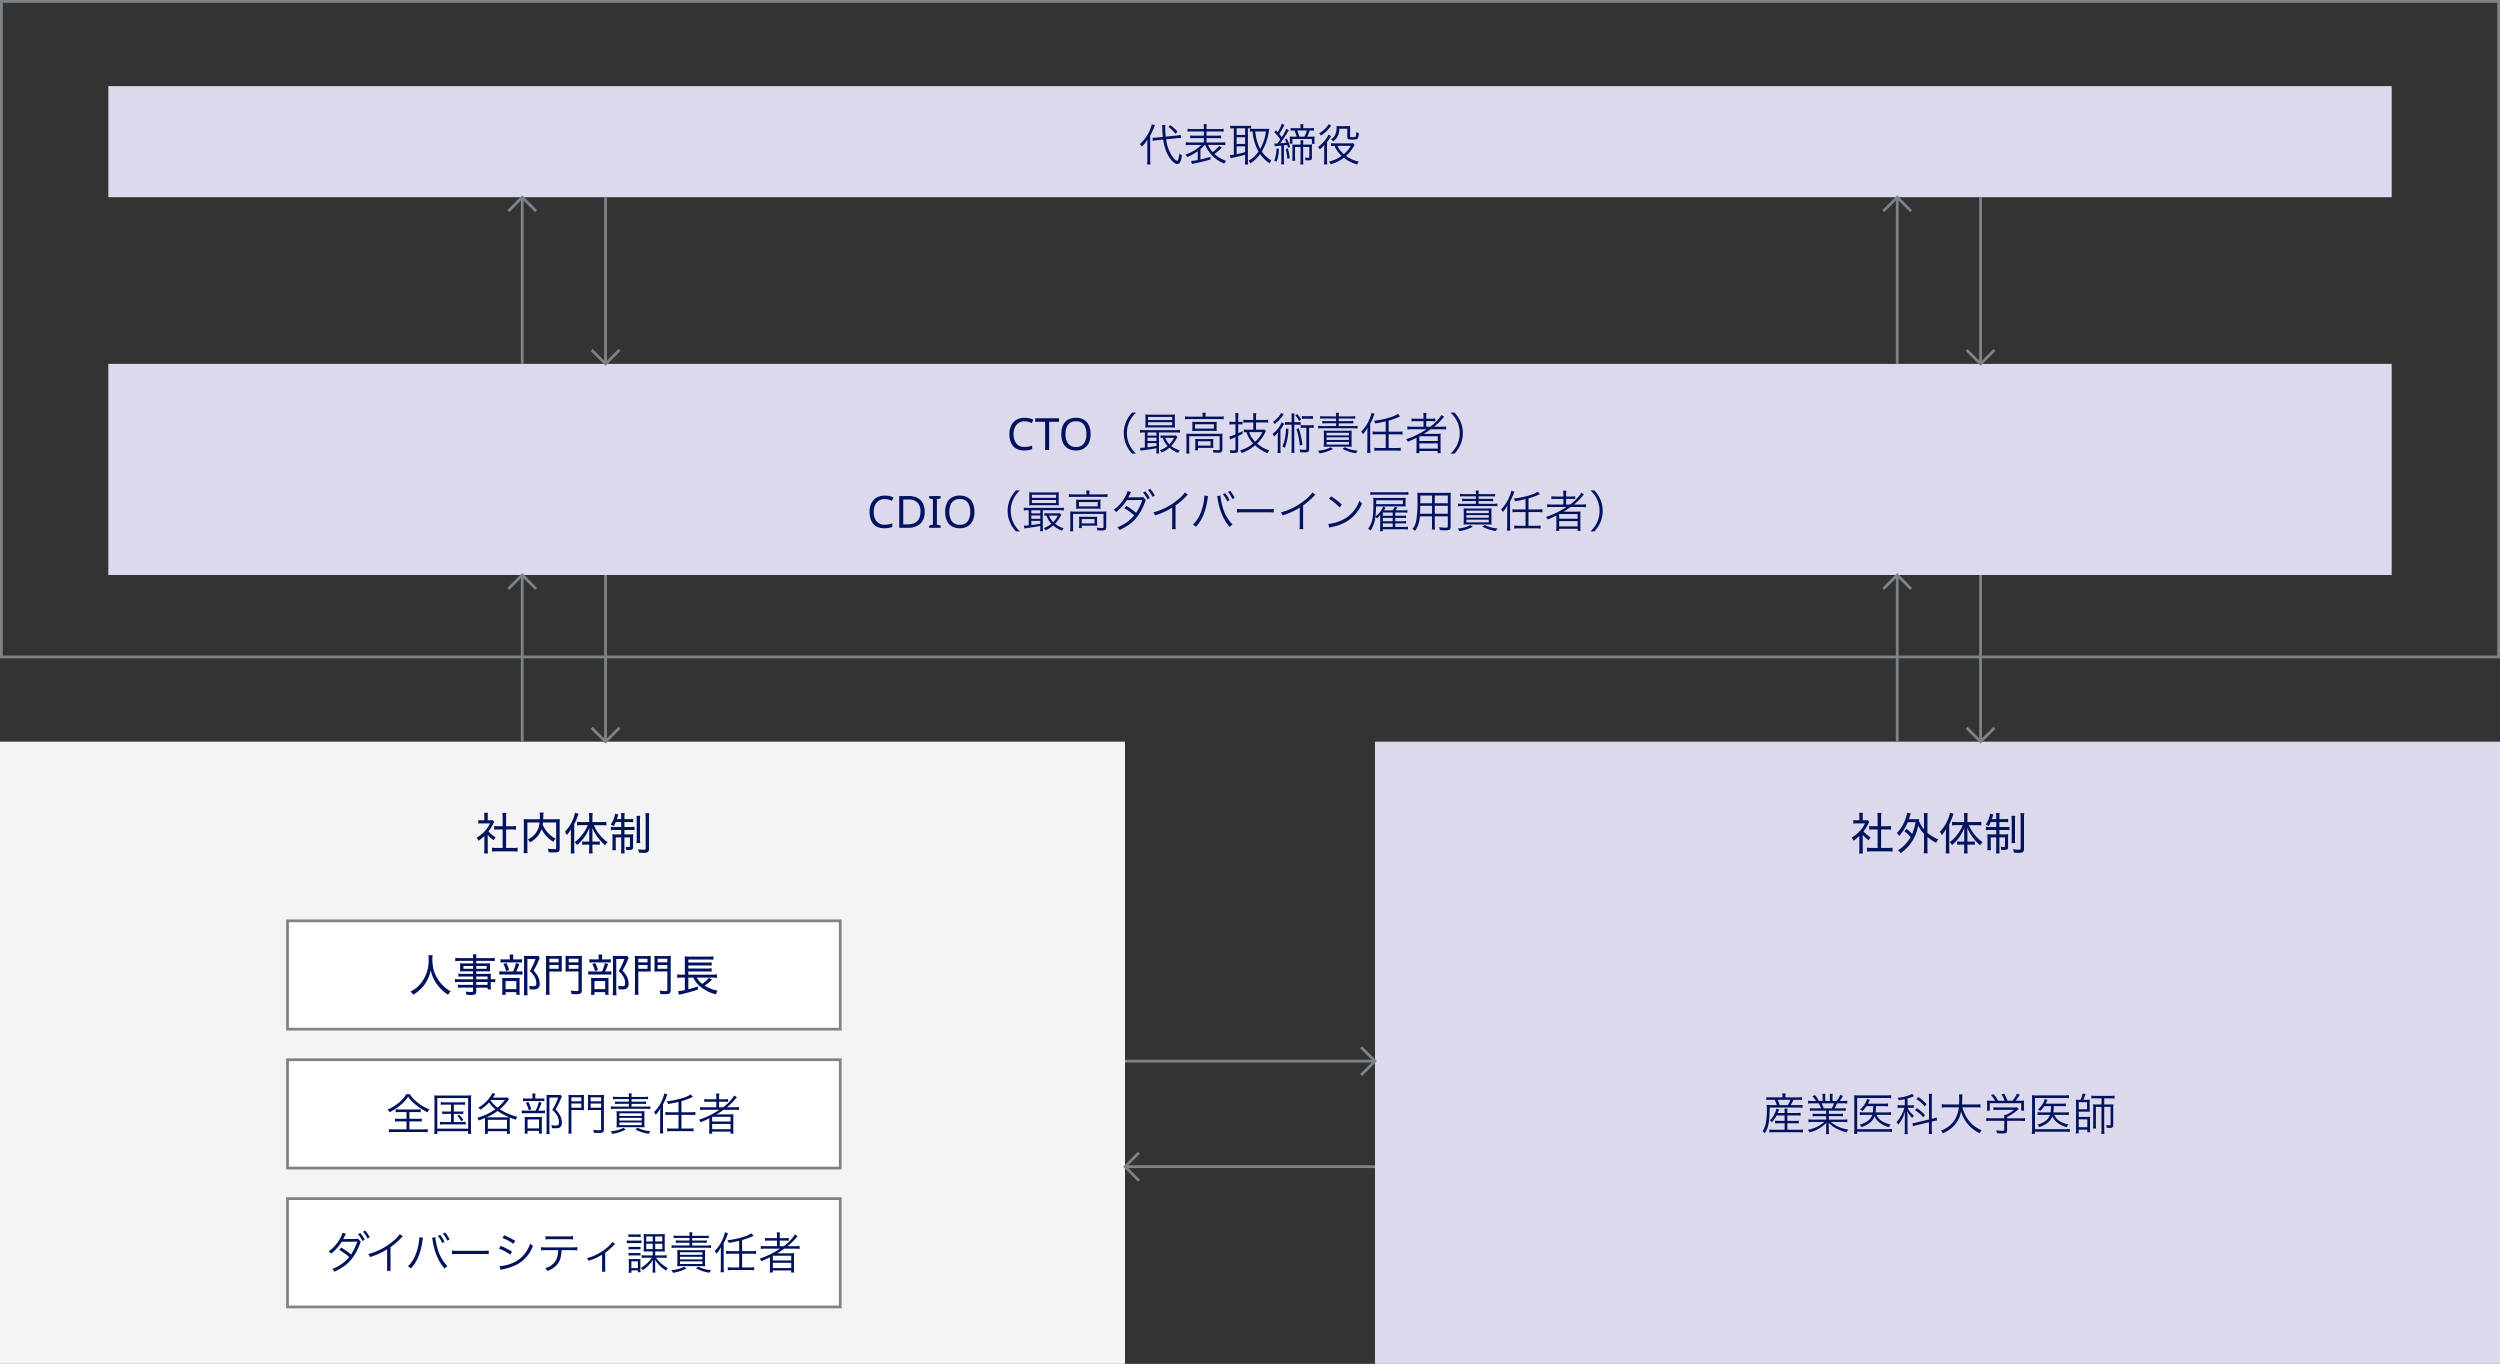 <svg xmlns="http://www.w3.org/2000/svg" width="900" height="491" viewBox="0 0 900 491"><rect x="0" y="0" width="900" height="491" fill="#333333" stroke="none"/><g id="graph01" transform="translate(-135 -1778)"><path id="パス_53198" data-name="パス 53198" d="M0 0h405v224H0z" transform="translate(630 2045)" fill="#ddd9ec"/><path id="パス_53199" data-name="パス 53199" d="M0 0h405v224H0z" transform="translate(135 2045)" fill="#f4f4f4"/><path id="パス_53200" data-name="パス 53200" d="M0 0h822v40H0z" transform="translate(174 1809)" fill="#ddd9ec"/><path id="パス_53201" data-name="パス 53201" d="M0 0h822v76H0z" transform="translate(174 1909)" fill="#ddd9ec"/><path id="パス_53202" data-name="パス 53202" d="M0 0h200v40H0z" transform="translate(238 2109)" fill="#fff"/><path id="パス_53202_-_アウトライン" data-name="パス 53202 - アウトライン" d="M1 1v38h198V1H1M0 0h200v40H0z" transform="translate(238 2109)" fill="#7d8488"/><path id="パス_53203" data-name="パス 53203" d="M0 0h200v40H0z" transform="translate(238 2159)" fill="#fff"/><path id="パス_53203_-_アウトライン" data-name="パス 53203 - アウトライン" d="M1 1v38h198V1H1M0 0h200v40H0z" transform="translate(238 2159)" fill="#7d8488"/><path id="パス_53204" data-name="パス 53204" d="M0 0h200v40H0z" transform="translate(238 2209)" fill="#fff"/><path id="パス_53204_-_アウトライン" data-name="パス 53204 - アウトライン" d="M1 1v38h198V1H1M0 0h200v40H0z" transform="translate(238 2209)" fill="#7d8488"/><path id="パス_53205" data-name="パス 53205" d="M1 1v235h898V1H1M0 0h900v237H0z" transform="translate(135 1778)" fill="#7d8488"/><path id="パス_53206" data-name="パス 53206" d="M-26.448-8.224c.448-.048 1.008-.08 1.216-.08h.384l-.1-1.152a8.574 8.574 0 01-1.612.256l-3.76.384a23.717 23.717 0 01-.208-3.1 4.881 4.881 0 01.08-1.056l-1.232.016a9.033 9.033 0 01.112 1.456c.016.816.08 1.776.192 2.8l-2.08.208c-.448.048-.992.08-1.3.08-.064 0-.128 0-.32-.016l.064 1.152a11.157 11.157 0 011.584-.24l2.176-.224a17.749 17.749 0 001.312 4.768c1.088 2.32 2.688 4.032 3.792 4.032.848 0 1.3-.848 1.664-3.136a4.562 4.562 0 01-.944-.688 12.779 12.779 0 01-.368 2.112c-.128.384-.256.528-.448.528-.4 0-1.2-.784-1.936-1.888a14.031 14.031 0 01-2.012-5.828zM-36.96-.736a12.533 12.533 0 01-.112 1.952h1.248a13.4 13.4 0 01-.112-1.9V-9.2a21.62 21.62 0 001.328-2.752c.224-.576.224-.576.368-.928l-1.12-.4a10.192 10.192 0 01-.688 2.144 14.4 14.4 0 01-3.6 5.024 2.657 2.657 0 01.672.9 10.352 10.352 0 002.076-2.58 26.244 26.244 0 00-.064 1.984zm7.632-11.6a15.255 15.255 0 012.5 2.48l.768-.736a20.309 20.309 0 00-2.576-2.352zM-18.816-.384a15.449 15.449 0 01-2.368.3l.272 1.12c.208-.064.5-.128.752-.192a63.23 63.23 0 005.936-1.42v-.976c-1.632.48-2.32.672-3.616.96v-3.744a13.81 13.81 0 001.552-1.488h.176A12.049 12.049 0 00-9.248.88a4.258 4.258 0 01.688-.96 12.173 12.173 0 01-4.24-2.48 23.26 23.26 0 002.32-1.984 4.042 4.042 0 01.32-.3l-.928-.624a12.865 12.865 0 01-2.352 2.24 9.461 9.461 0 01-1.66-2.596h4.464a13.583 13.583 0 011.744.1v-1.092a11.088 11.088 0 01-1.744.1h-5.008v-1.556h3.544a12.908 12.908 0 011.7.064v-1.024a13.069 13.069 0 01-1.7.064h-3.552v-1.5h4.432a12.167 12.167 0 011.728.08v-1.056a11.907 11.907 0 01-1.76.1h-4.4v-.368a6.74 6.74 0 01.1-1.392h-1.168a7.475 7.475 0 01.1 1.392v.368h-4.112a11.417 11.417 0 01-1.728-.1v1.056a11.534 11.534 0 011.7-.08h4.144v1.5h-3.312a12.211 12.211 0 01-1.632-.064v1.024a11.9 11.9 0 011.632-.064h3.312v1.552h-4.72a9.485 9.485 0 01-1.776-.1v1.088a13.6 13.6 0 011.776-.1h3.856a14.371 14.371 0 01-5.776 3.472 3.69 3.69 0 01.64.912 19.206 19.206 0 003.808-2.128zm12.992-11.408v9.472a8.5 8.5 0 01-1.456.176l.32 1.136a5.442 5.442 0 01.784-.208C-4.016-1.68-2.768-2-1.76-2.3v1.868a12.448 12.448 0 01-.1 1.664h1.2a10.8 10.8 0 01-.1-1.648v-11.376c.448 0 .512 0 1.152.032v-.992a8.313 8.313 0 01-1.2.064h-5.064a9.627 9.627 0 01-1.248-.08v1.056a7.047 7.047 0 011.168-.08zm1.008 0h3.056v2.368h-3.056zm0 3.2h3.056v2.416h-3.056zm0 3.264h3.056v2.1c-1.2.336-1.824.48-3.056.72zM1.312-11.6a7.952 7.952 0 01-1.344-.08v1.088a6.091 6.091 0 01.944-.08 17.552 17.552 0 002.16 7.232A10.72 10.72 0 01-.512-.144a3.246 3.246 0 01.64.96 12.758 12.758 0 003.5-3.36A12.143 12.143 0 007.088.8a3.5 3.5 0 01.624-1.04 10.386 10.386 0 01-3.472-3.2 19.4 19.4 0 002.544-7.312c.048-.32.112-.752.144-.912a9.7 9.7 0 01-1.2.064zm4.432.928a17.1 17.1 0 01-2.08 6.3A14.446 14.446 0 012.5-7.328a20.17 20.17 0 01-.608-3.344zM8.9-5.328a6.753 6.753 0 01.992-.112c.576-.048.9-.08 1.392-.144V-.4a11.862 11.862 0 01-.1 1.584H12.3A11.045 11.045 0 0112.2-.4v-5.28c.576-.064.752-.1 1.2-.176.128.4.16.544.288 1.056l.768-.32a15.487 15.487 0 00-1.216-3.008l-.688.32a9.476 9.476 0 01.56 1.168c-.8.112-1.152.16-2.224.24a41.984 41.984 0 002.56-3.84A7.2 7.2 0 0114-11.1l-.96-.528a14.1 14.1 0 01-1.6 2.992c-.3-.432-.464-.608-.912-1.152a20.3 20.3 0 001.3-2.16c.336-.608.432-.8.592-1.04l-.976-.5a11.655 11.655 0 01-1.488 3.056c-.272-.3-.3-.336-.64-.7l-.56.752a17.393 17.393 0 012.16 2.576c-.3.432-.3.432-1.04 1.456-.256.016-.352.016-.48.016a3.929 3.929 0 01-.656-.048zM15.584-8.8a11.213 11.213 0 01-1.28-.048 7.769 7.769 0 01.048.9v.784a7.685 7.685 0 01-.048.88h.96v-1.68h7.024v1.724h.992a5.914 5.914 0 01-.064-.96v-.736a5.141 5.141 0 01.048-.928 9.9 9.9 0 01-1.392.064h-1.3a12.207 12.207 0 00.9-2.224h.112a9.777 9.777 0 011.424.08v-1.008a9.228 9.228 0 01-1.488.1h-2.352v-.192a6.315 6.315 0 01.1-1.28H18.1a8.155 8.155 0 01.1 1.28v.192h-2.1a9.147 9.147 0 01-1.472-.1v1.008a6.951 6.951 0 011.372-.08 12.944 12.944 0 01.8 2.224zm2.176 0a14.411 14.411 0 00-.784-2.224h3.488a9.124 9.124 0 01-.9 2.224zm1.392 2.864v-.288a9.253 9.253 0 01.08-1.248h-1.1a10.23 10.23 0 01.08 1.248v.288h-1.52c-.624 0-1.136-.016-1.456-.048.032.416.048.864.048 1.376v2.848A16.125 16.125 0 0115.2-.128h1.1a12.169 12.169 0 01-.08-1.648v-3.312h1.984v4.88a9.2 9.2 0 01-.1 1.424h1.136a8.774 8.774 0 01-.1-1.424v-4.88h2.22v3.616c0 .224-.1.288-.368.288a5.787 5.787 0 01-1.216-.128 2.954 2.954 0 01.192.992c.416.032.72.048 1.072.048.976 0 1.248-.224 1.248-1.04v-3.28A11.577 11.577 0 0122.352-6a11.043 11.043 0 01-1.424.064zM9.536-4.592a12.65 12.65 0 01-.784 4.384l.848.4a14.837 14.837 0 00.816-4.592zm3.328.224a18.154 18.154 0 01.592 3.52l.864-.192a28.925 28.925 0 00-.688-3.536zM37.072-6.48a4.628 4.628 0 01-1.172.08h-5.452a7.271 7.271 0 01-1.3-.1v1.072a8.724 8.724 0 011.264-.064 10.648 10.648 0 002.56 3.6 12.073 12.073 0 01-4.54 2.068 3.25 3.25 0 01.592.976A14.365 14.365 0 0033.776-1.2a13.8 13.8 0 004.848 2.416 4.253 4.253 0 01.528-1.04 11.032 11.032 0 01-3.008-1.088 9.294 9.294 0 01-1.568-.96 13.121 13.121 0 002.656-3.264 5.5 5.5 0 01.432-.672zm-.832.992a9.811 9.811 0 01-2.464 2.976 9.083 9.083 0 01-2.32-2.976zm-7.92-7.856a4.748 4.748 0 01-.56.864 10.608 10.608 0 01-2.9 2.512 2.3 2.3 0 01.672.784 13.03 13.03 0 003.232-2.992 3.761 3.761 0 01.448-.528zm-.592 6.48a14.846 14.846 0 001.232-1.76c.128-.192.144-.224.224-.336l-.912-.608a10.74 10.74 0 01-3.76 4.432 2.533 2.533 0 01.56.928 8.046 8.046 0 001.7-1.68c-.032.864-.048 1.2-.048 1.824v3.3a17.112 17.112 0 01-.1 1.936h1.216a14.191 14.191 0 01-.112-1.936zm7.3-4.8v3.072c0 .688.336.848 1.9.848 1.12 0 1.648-.128 1.872-.448a4.155 4.155 0 00.4-1.856 2.58 2.58 0 01-.944-.448c-.064 1.856-.064 1.856-1.376 1.856-.736 0-.848-.048-.848-.32v-2.512a6.943 6.943 0 01.048-1.168 8.892 8.892 0 01-1.136.048h-2.672a9.2 9.2 0 01-1.152-.048c.016.256.032.4.032.624a5.891 5.891 0 01-.352 2.224 3.7 3.7 0 01-1.632 1.92 2.651 2.651 0 01.752.768 4.847 4.847 0 001.488-1.568 5.6 5.6 0 00.752-2.992z" transform="translate(585 1836)" fill="#01125e"/><path id="パス_53207" data-name="パス 53207" d="M-81.144-10.32a3.613 3.613 0 00-2.9 1.232A5.019 5.019 0 00-85.1-5.712a5.274 5.274 0 00.984 3.368A3.54 3.54 0 00-81.16-1.1a7.514 7.514 0 001.408-.128q.672-.128 1.328-.32V-.3a6.981 6.981 0 01-1.32.352 10.153 10.153 0 01-1.624.108 5.457 5.457 0 01-2.912-.72 4.433 4.433 0 01-1.752-2.048 7.7 7.7 0 01-.584-3.12 6.98 6.98 0 01.632-3.048 4.756 4.756 0 011.864-2.064 5.686 5.686 0 012.992-.744 6.966 6.966 0 013.152.672l-.576 1.212a9.077 9.077 0 00-1.176-.432 4.968 4.968 0 00-1.416-.188zM-72.312 0h-1.44v-10.16h-3.568v-1.264h8.56v1.264h-3.552zm14.928-5.728a7.422 7.422 0 01-.6 3.1A4.615 4.615 0 01-59.76-.576a5.342 5.342 0 01-2.888.736A5.47 5.47 0 01-65.6-.576a4.465 4.465 0 01-1.752-2.064 7.749 7.749 0 01-.576-3.1 7.6 7.6 0 01.576-3.064 4.471 4.471 0 011.752-2.06 5.5 5.5 0 012.968-.736 5.346 5.346 0 012.88.728 4.582 4.582 0 011.768 2.048 7.422 7.422 0 01.6 3.096zm-9.024 0a5.631 5.631 0 00.912 3.4 3.3 3.3 0 002.848 1.24 3.278 3.278 0 002.84-1.24 5.668 5.668 0 00.9-3.4 5.63 5.63 0 00-.9-3.384 3.274 3.274 0 00-2.832-1.224 3.337 3.337 0 00-2.86 1.224 5.557 5.557 0 00-.908 3.384zM-41.016 1.3a10.117 10.117 0 01-2.432-3.312 9.7 9.7 0 01-.864-4.064 9.7 9.7 0 01.864-4.064 10.117 10.117 0 012.432-3.312h-1.424a10.769 10.769 0 00-2.224 3.44 10.034 10.034 0 00-.768 3.936 10.034 10.034 0 00.768 3.936A10.769 10.769 0 00-42.44 1.3zm3.168-7.616V-.88c-.672.064-1.216.1-1.488.1h-.272l.256 1.056c.464-.112.768-.16 1.184-.224 2.464-.336 2.464-.336 4.5-.7v.4a8.57 8.57 0 01-.1 1.488h1.1a7.215 7.215 0 01-.1-1.488V-6.32h6.112a8.212 8.212 0 011.472.1v-1.04a7.307 7.307 0 01-1.488.1h-11.48a6.872 6.872 0 01-1.456-.1v1.04a7.947 7.947 0 011.44-.1zm.944 0h3.232v1.136H-36.9zm0 1.888h3.232v1.184H-36.9zm0 1.936h3.232v1.024c-1.392.256-1.872.336-3.232.48zm10.24-2.768a7.11 7.11 0 01-1.216.06h-2.976a9.962 9.962 0 01-1.36-.064v.944c.336-.032.528-.048.784-.064a8.074 8.074 0 001.76 2.928A9.434 9.434 0 01-32.424.112a2.639 2.639 0 01.624.816 10.794 10.794 0 002.768-1.76 11.112 11.112 0 003.152 1.888 4.721 4.721 0 01.608-.88 9.547 9.547 0 01-3.088-1.632 11.345 11.345 0 001.968-2.752 4.9 4.9 0 01.288-.464zm-.688.88a9.466 9.466 0 01-1.68 2.336 7.18 7.18 0 01-1.5-2.336zm.288-7.12A9.411 9.411 0 01-27-12.784c-.544.048-.992.064-1.728.064h-7.232c-.736 0-1.2-.016-1.744-.064a9.716 9.716 0 01.064 1.28v2.176a9.612 9.612 0 01-.06 1.264 18.864 18.864 0 011.728-.064h7.328c.624 0 1.136.016 1.648.064a9.305 9.305 0 01-.064-1.264zm-9.632-.4h8.688v1.12H-36.7zm0 1.888h8.688V-8.9H-36.7zm19.632-2h-4.72a11.217 11.217 0 01-1.616-.1v1.056a11.886 11.886 0 011.584-.08h10.768a11.886 11.886 0 011.584.08v-1.056a11.2 11.2 0 01-1.584.1h-4.992v-.32a5.564 5.564 0 01.1-1.072h-1.22a5.858 5.858 0 01.1 1.088zm-3.68 3.952a11.729 11.729 0 01-.048 1.248 13.242 13.242 0 011.44-.064h5.9a12.4 12.4 0 011.472.064 8.094 8.094 0 01-.048-1.248v-.864c0-.544.016-.768.048-1.232a10.9 10.9 0 01-1.36.064h-5.936a12.77 12.77 0 01-1.52-.064c.032.336.048.7.048 1.216zm.976-1.2H-13v1.56h-6.768zm-3.1 8.912a11.532 11.532 0 01-.1 1.616h1.184a9.947 9.947 0 01-.1-1.632v-4.612h10.96v4.688c0 .32-.08.368-.656.368a12.274 12.274 0 01-1.808-.144 3.215 3.215 0 01.208.992c1.024.048 1.12.048 1.488.048.848 0 1.12-.048 1.376-.224.272-.176.368-.448.368-.992v-4.24a13.016 13.016 0 01.068-1.408 12.357 12.357 0 01-1.552.064h-9.92a14.734 14.734 0 01-1.584-.064 13.434 13.434 0 01.064 1.44zM-13.24-2.9a9.425 9.425 0 01.048-1.088c-.416.032-.8.048-1.408.048h-3.84c-.592 0-.928-.016-1.3-.048a11.482 11.482 0 01.048 1.168v1.6a9.307 9.307 0 01-.08 1.328h1.04v-.88h4.064c.56 0 1.056.016 1.472.048a9.8 9.8 0 01-.048-1.136zm-5.5-.24h4.576v1.568h-4.576zM1.192-7.312H-.824a9.2 9.2 0 01-1.424-.1v1.056c.384-.048.576-.064.96-.08A7.9 7.9 0 00-.552-4.7a10.427 10.427 0 001.68 2.336 12.728 12.728 0 01-4.72 2.5A3.257 3.257 0 01-3 1.088 14.768 14.768 0 001.816-1.68a15.136 15.136 0 004.528 2.848A4.288 4.288 0 016.968.144a12.212 12.212 0 01-4.416-2.48 13.982 13.982 0 002.7-3.536 8.01 8.01 0 01.5-.9l-.544-.608a6.089 6.089 0 01-1.1.064h-1.94V-9.92h2.72a11.8 11.8 0 011.664.1v-1.1a11.955 11.955 0 01-1.664.1h-2.72v-.8a9.594 9.594 0 01.112-1.616h-1.2a10.117 10.117 0 01.112 1.616v.8h-1.92a13.276 13.276 0 01-1.68-.08v1.06a13.957 13.957 0 011.7-.08h1.9zm3.248.88a10.719 10.719 0 01-2.592 3.44A8.647 8.647 0 01-.3-6.432zm-9.68-2.8v3.6a9.691 9.691 0 01-2.224.768l.32 1.088c.24-.128.4-.192.64-.3.464-.192.832-.336 1.264-.528V-.32c0 .368-.128.464-.624.464A10.372 10.372 0 01-7.336.016 2.9 2.9 0 01-7.1 1.024c.4.032.816.048 1.2.048 1.328 0 1.664-.224 1.664-1.136v-5.008c.576-.272.576-.272 1.552-.752l-.016-.992c-.72.368-.976.5-1.536.752v-3.168h.336a9.8 9.8 0 011.216.064v-1.04a6.776 6.776 0 01-1.184.08h-.368v-1.552a9.52 9.52 0 01.112-1.6h-1.228a10.253 10.253 0 01.112 1.616v1.536h-.86a7.725 7.725 0 01-1.312-.1v1.088a8.407 8.407 0 011.312-.1zM15.944-10v-1.648a10.175 10.175 0 01.1-1.5h-1.156a10.645 10.645 0 01.1 1.5V-10H13.96a7.886 7.886 0 01-1.392-.08v1.056a6.774 6.774 0 011.248-.08h1.168v8.352a14.952 14.952 0 01-.1 1.792h1.156a14.216 14.216 0 01-.1-1.792V-9.1h1.04a6.774 6.774 0 011.248.08v-1.06a7.906 7.906 0 01-1.376.08zm4.336 2v7.584c0 .288-.112.352-.528.352a9.856 9.856 0 01-1.92-.176A3.861 3.861 0 0118.04.8c.368.032 1.06.064 1.46.064a3.867 3.867 0 001.34-.176c.3-.128.448-.5.448-1.088V-8h.352a7.134 7.134 0 011.3.08v-1.072a7.027 7.027 0 01-1.3.08h-2.176a6.1 6.1 0 01-1.216-.08v1.072A6.3 6.3 0 0119.464-8zm-9.072-5.328a8.982 8.982 0 01-2.944 3.2 2.337 2.337 0 01.624.784 14.53 14.53 0 002.576-2.576c.48-.64.48-.64.688-.88zm1.712 5.6a16.183 16.183 0 01-1.248 6.464 4.56 4.56 0 01.864.512 20.686 20.686 0 001.312-6.88zm3.824.192a28.106 28.106 0 011.2 5.968l.944-.336a35.694 35.694 0 00-1.3-5.888zm-.416-4.96a9.078 9.078 0 011.328 2.032l.752-.5a12.048 12.048 0 00-1.344-1.952zm6.32.24a8.007 8.007 0 01-1.2.08h-1.584a8.007 8.007 0 01-1.2-.08v1.072a8.616 8.616 0 011.184-.08h1.6a8.335 8.335 0 011.2.08zM9.992-.8a11.5 11.5 0 01-.1 1.888h1.168a11.165 11.165 0 01-.1-1.872v-6.544c.24-.32.64-.912.816-1.2.176-.32.368-.608.528-.864l-.928-.592a6.518 6.518 0 01-.7 1.424A10.353 10.353 0 018.1-5.776a3.344 3.344 0 01.56.9 8.41 8.41 0 001.38-1.46 40.066 40.066 0 00-.048 1.872zM26.9-12.112a11.153 11.153 0 01-1.632-.1v.96a10 10 0 011.584-.08h4.128v.928H27.5a10.2 10.2 0 01-1.472-.08v.944a14.337 14.337 0 011.472-.08h3.488v.992H26.12a9.178 9.178 0 01-1.6-.1v1.008a11.447 11.447 0 011.6-.1h10.992a11.287 11.287 0 011.6.1v-1a9.433 9.433 0 01-1.6.1h-5.168v-.992h3.792a13.536 13.536 0 011.456.08v-.944a9.833 9.833 0 01-1.456.08h-3.792v-.928H36.3a10.234 10.234 0 011.6.08v-.96a11.153 11.153 0 01-1.632.1h-4.32a5.3 5.3 0 01.112-1.28h-1.172a4.839 4.839 0 01.1 1.28zm-.3 9.344a13.182 13.182 0 01-.064 1.632 16.992 16.992 0 011.776-.064h6.544a16.992 16.992 0 011.776.064 12.852 12.852 0 01-.064-1.632v-2.7c0-.72.016-1.152.048-1.536a13.864 13.864 0 01-1.632.064H28.2c-.832 0-1.248-.016-1.664-.048a14.353 14.353 0 01.064 1.644zm.96-3.424h8.048v.928H27.56zm0 1.632h8.048v.944H27.56zm0 1.648h8.048v.96H27.56zm1.456 1.936a9.074 9.074 0 01-2.1.816 13.506 13.506 0 01-2.528.432 3.978 3.978 0 01.656.928 14.946 14.946 0 004.82-1.568zm4.288.56a14.062 14.062 0 004.848 1.584 4.164 4.164 0 01.64-.928 12.31 12.31 0 01-4.656-1.248zm15.552-6.176H45.8a11.093 11.093 0 01-1.648-.1v1.136a11.706 11.706 0 011.648-.1h3.056V-.72h-2.368a12.325 12.325 0 01-1.728-.1V.32a11.762 11.762 0 011.728-.112h6.048a11.762 11.762 0 011.728.112V-.816a12.484 12.484 0 01-1.728.1h-2.624v-4.932h3.344a12.117 12.117 0 011.664.1V-6.7a10.205 10.205 0 01-1.664.112h-3.344v-4a25.185 25.185 0 004.128-1.52l-.8-.9a9.908 9.908 0 01-2.528 1.184 29.532 29.532 0 01-6.128 1.3 2.664 2.664 0 01.512.96c1.264-.192 2.192-.384 3.76-.752zM42.248-.928a13.086 13.086 0 01-.112 1.952h1.248A13.947 13.947 0 0143.272-.9v-8.524a23.162 23.162 0 001.376-3.1 4.98 4.98 0 01.192-.48l-1.1-.384a10.547 10.547 0 01-.752 2.32 13.941 13.941 0 01-2.96 4.464 4.39 4.39 0 01.656.928 11.271 11.271 0 001.632-2.368 32.856 32.856 0 00-.064 2zm21.328-6.544A30.333 30.333 0 0156.2-3.888a3.427 3.427 0 01.624.912c1.344-.56 2.224-.944 3.136-1.424-.016.4-.016.816-.016 1.152v2.72a11.55 11.55 0 01-.1 1.648h1.12V.368h6.608v.752h1.1A10.81 10.81 0 0168.6-.528v-3.584a12.316 12.316 0 01.064-1.76c-.56.048-.976.064-1.744.064h-2.752c-.448 0-.816 0-1.664.032a36.207 36.207 0 002.576-1.7h3.776a14.03 14.03 0 011.76.1v-1.1a11.177 11.177 0 01-1.712.1H66.28a22.522 22.522 0 003.1-3.04c.208-.256.3-.368.5-.576l-.944-.624A15.428 15.428 0 0164.9-8.384h-1.44v-2H65a11.25 11.25 0 011.712.08v-1.056a11.469 11.469 0 01-1.76.1h-1.488v-.56a7.566 7.566 0 01.1-1.52h-1.2a9.813 9.813 0 01.1 1.52v.56H59.9a10.812 10.812 0 01-1.744-.1v1.06a12.306 12.306 0 011.728-.08h2.576v2h-4.036a11.01 11.01 0 01-1.776-.1v1.1a13.676 13.676 0 011.76-.1zm-2.608 2.528h6.624v1.7h-6.624zm0 2.56h6.624V-.5h-6.624zM73.624 1.3a10.769 10.769 0 002.224-3.44 10.034 10.034 0 00.768-3.936 10.034 10.034 0 00-.768-3.936 10.769 10.769 0 00-2.224-3.44H72.2a9.956 9.956 0 012.432 3.312 9.7 9.7 0 01.868 4.06 9.7 9.7 0 01-.864 4.064A9.956 9.956 0 0172.2 1.3z" transform="translate(585 1940)" fill="#01125e"/><path id="パス_53208" data-name="パス 53208" d="M-131.488-10.32a3.613 3.613 0 00-2.9 1.232 5.019 5.019 0 00-1.056 3.376 5.274 5.274 0 00.984 3.368A3.54 3.54 0 00-131.5-1.1a7.513 7.513 0 001.408-.128q.672-.128 1.328-.32V-.3a6.981 6.981 0 01-1.32.352 10.154 10.154 0 01-1.624.112 5.457 5.457 0 01-2.912-.72 4.433 4.433 0 01-1.752-2.048 7.7 7.7 0 01-.584-3.12 6.98 6.98 0 01.632-3.048 4.756 4.756 0 011.864-2.064 5.686 5.686 0 012.992-.744 6.966 6.966 0 013.152.672L-128.9-9.7a9.078 9.078 0 00-1.176-.432 4.967 4.967 0 00-1.412-.188zm14.368 4.5a5.666 5.666 0 01-1.576 4.36A6.207 6.207 0 01-123.088 0h-3.184v-11.424h3.52a6.561 6.561 0 012.984.64 4.5 4.5 0 011.96 1.888 6.289 6.289 0 01.688 3.072zm-1.52.048a4.417 4.417 0 00-1.128-3.352 4.472 4.472 0 00-3.192-1.064h-1.872v8.96h1.552q4.64-.004 4.64-4.548zM-111.376 0h-4.124v-.832l1.344-.3v-9.136l-1.344-.32v-.832h4.128v.832l-1.344.32v9.136l1.344.3zM-99.2-5.728a7.422 7.422 0 01-.6 3.1 4.615 4.615 0 01-1.776 2.056 5.342 5.342 0 01-2.888.736 5.47 5.47 0 01-2.952-.736 4.465 4.465 0 01-1.752-2.064 7.749 7.749 0 01-.576-3.1 7.6 7.6 0 01.576-3.064 4.471 4.471 0 011.752-2.056 5.5 5.5 0 012.968-.736 5.346 5.346 0 012.88.728 4.582 4.582 0 011.768 2.04 7.422 7.422 0 01.6 3.096zm-9.024 0a5.631 5.631 0 00.912 3.4 3.3 3.3 0 002.848 1.24 3.278 3.278 0 002.84-1.24 5.668 5.668 0 00.9-3.4 5.63 5.63 0 00-.9-3.384 3.274 3.274 0 00-2.832-1.224 3.337 3.337 0 00-2.864 1.224 5.557 5.557 0 00-.904 3.384zM-82.832 1.3a10.117 10.117 0 01-2.432-3.312 9.7 9.7 0 01-.864-4.064 9.7 9.7 0 01.864-4.064 10.117 10.117 0 012.432-3.312h-1.424a10.769 10.769 0 00-2.224 3.44 10.034 10.034 0 00-.768 3.936 10.034 10.034 0 00.768 3.936 10.769 10.769 0 002.224 3.44zm3.168-7.616V-.88c-.672.064-1.216.1-1.488.1h-.272l.256 1.056C-80.7.16-80.4.112-79.984.048c2.464-.336 2.464-.336 4.5-.7v.4a8.57 8.57 0 01-.1 1.488h1.1a7.214 7.214 0 01-.1-1.488V-6.32h6.112a8.212 8.212 0 011.472.1v-1.04a7.307 7.307 0 01-1.488.1h-11.48a6.872 6.872 0 01-1.456-.1v1.04a7.947 7.947 0 011.44-.1zm.944 0h3.232v1.136h-3.232zm0 1.888h3.232v1.184h-3.232zm0 1.936h3.232v1.024c-1.392.256-1.872.336-3.232.48zm10.24-2.768a7.11 7.11 0 01-1.22.06h-2.976a9.962 9.962 0 01-1.36-.064v.944c.336-.032.528-.048.784-.064a8.074 8.074 0 001.76 2.928A9.434 9.434 0 01-74.24.112a2.639 2.639 0 01.624.816 10.794 10.794 0 002.768-1.76A11.112 11.112 0 00-67.7 1.056a4.721 4.721 0 01.608-.88 9.547 9.547 0 01-3.088-1.632 11.345 11.345 0 001.968-2.752 4.9 4.9 0 01.288-.464zm-.688.88a9.465 9.465 0 01-1.68 2.336 7.18 7.18 0 01-1.5-2.336zm.288-7.12a9.412 9.412 0 01.064-1.28c-.544.048-.992.064-1.728.064h-7.232c-.736 0-1.2-.016-1.744-.064a9.717 9.717 0 01.064 1.28v2.176a9.612 9.612 0 01-.064 1.264 18.864 18.864 0 011.728-.064h7.328c.624 0 1.136.016 1.648.064a9.306 9.306 0 01-.064-1.264zm-9.632-.4h8.688v1.12h-8.688zm0 1.888h8.688V-8.9h-8.688zm19.632-2h-4.72a11.217 11.217 0 01-1.616-.1v1.056a11.886 11.886 0 011.584-.08h10.768a11.886 11.886 0 011.584.08v-1.056a11.2 11.2 0 01-1.584.1h-4.992v-.32a5.564 5.564 0 01.1-1.072h-1.216a5.858 5.858 0 01.1 1.088zm-3.68 3.952a11.73 11.73 0 01-.048 1.248 13.242 13.242 0 011.44-.064h5.9a12.4 12.4 0 011.472.064 8.094 8.094 0 01-.048-1.248v-.864c0-.544.016-.768.048-1.232a10.9 10.9 0 01-1.36.064h-5.936a12.77 12.77 0 01-1.52-.064c.032.336.048.7.048 1.216zm.976-1.2h6.768v1.56h-6.768zm-3.1 8.912a11.532 11.532 0 01-.1 1.616h1.184a9.947 9.947 0 01-.1-1.632v-4.612h10.96v4.688c0 .32-.08.368-.656.368A12.274 12.274 0 01-55.2-.064a3.215 3.215 0 01.208.992c1.024.048 1.12.048 1.488.048.848 0 1.12-.048 1.376-.224.272-.176.368-.448.368-.992v-4.24a13.016 13.016 0 01.06-1.408 12.357 12.357 0 01-1.552.064h-9.92a14.734 14.734 0 01-1.584-.064 13.435 13.435 0 01.064 1.44zm9.628-2.552a9.424 9.424 0 01.048-1.088c-.416.032-.8.048-1.408.048h-3.84c-.592 0-.928-.016-1.3-.048a11.483 11.483 0 01.056 1.172v1.6a9.307 9.307 0 01-.08 1.328h1.04v-.88h4.064c.56 0 1.056.016 1.472.048a9.8 9.8 0 01-.048-1.136zm-5.5-.24h4.576v1.568h-4.58zM-44.08-13.2a8.244 8.244 0 01-.944 2.176A14.091 14.091 0 01-49.1-6.448a2.735 2.735 0 01.928.768 16.553 16.553 0 003.808-4.272l5.6-.064a20.072 20.072 0 01-2.224 4.64 22.117 22.117 0 00-3.536-2.48l-.736.816a20.372 20.372 0 013.58 2.576 14.454 14.454 0 01-6.08 4.288 2.7 2.7 0 01.784.992c4.816-2.24 7.2-4.848 9.216-10.144l.08-.24.08-.224a1.493 1.493 0 00.08-.224l-.928-1.024a7.859 7.859 0 01-.976.064l-3.856.032a3.528 3.528 0 00-.592.048c.16-.272.336-.576.5-.88.176-.384.288-.608.32-.672a4.359 4.359 0 01.24-.4zm5.568.512a11.168 11.168 0 011.632 2.464l.8-.48a11.079 11.079 0 00-1.632-2.416zm1.808-.88a10.7 10.7 0 011.632 2.448l.8-.464a12.3 12.3 0 00-1.648-2.432zm13.248.864a13.43 13.43 0 01-3.056 3.024 22.529 22.529 0 01-8.3 4.144 3.7 3.7 0 01.624 1.072 25.012 25.012 0 006.176-2.8v6.08a8.339 8.339 0 01-.1 1.664h1.392a10.629 10.629 0 01-.08-1.7v-6.812a28.18 28.18 0 003.744-3.216 3.622 3.622 0 01.7-.672zm7.024 1.072a1.768 1.768 0 01.016.256 12.69 12.69 0 01-.16 1.5 18.529 18.529 0 01-1.648 5.556 10.285 10.285 0 01-2.32 3.168 3.5 3.5 0 011.024.832c2.256-2.352 3.552-5.424 4.224-9.984a5.809 5.809 0 01.208-1.088zm4.592.24a6.955 6.955 0 01.208 1.056c.624 4.1 2.224 7.792 4.352 10.048a3.46 3.46 0 01.992-.9A14.121 14.121 0 01-9.92-7.792a19.335 19.335 0 01-.736-3.84zm2.08-.688A12.069 12.069 0 01-8.176-9.5l.816-.464a11.854 11.854 0 00-1.6-2.512zm1.84-.816a12.539 12.539 0 011.584 2.544l.8-.432a12.263 12.263 0 00-1.6-2.528zm3.248 7.408a17.479 17.479 0 011.984-.064h9.28a18.3 18.3 0 011.952.064v-1.3a12.619 12.619 0 01-1.936.08h-9.3a11.318 11.318 0 01-1.984-.1zM22.464-12.7a13.43 13.43 0 01-3.056 3.02 22.529 22.529 0 01-8.3 4.144 3.7 3.7 0 01.624 1.072 25.012 25.012 0 006.176-2.8v6.08a8.339 8.339 0 01-.1 1.664H19.2a10.629 10.629 0 01-.08-1.7v-6.812a28.18 28.18 0 003.744-3.216 3.622 3.622 0 01.7-.672zm5.968 2.256a17.668 17.668 0 013.808 3.132l.832-.992a20.843 20.843 0 00-3.856-3.008zm.112 10.4A8.406 8.406 0 0129.5-.3a16.131 16.131 0 005.968-2.384A14.033 14.033 0 0040.352-8.8a3.2 3.2 0 01-.976-.944 12.09 12.09 0 01-6.528 7.12 13.926 13.926 0 01-4.656 1.232zm23.744-1.54h2.624a8.234 8.234 0 011.312.064v-.9a7.977 7.977 0 01-1.312.064h-2.624v-1.2h2.624a8 8 0 011.3.064v-.9a7.621 7.621 0 01-1.3.064h-2.624v-1.16h3.056a7.525 7.525 0 011.328.08v-.96a7.667 7.667 0 01-1.392.08h-2.944c.192-.24.352-.432.752-.976l-.944-.32a5.385 5.385 0 01-.8 1.3h-3.152a7.1 7.1 0 00.624-.976l-.9-.32a7.673 7.673 0 01-2.736 3.44c.128-1.1.16-1.872.208-3.552h9.152c.832 0 1.12.016 1.5.048A6.4 6.4 0 0156-8.5v-1.4a7.476 7.476 0 01.048-.912 15.057 15.057 0 01-1.6.064h-8.32a14.437 14.437 0 01-1.776-.064 12.943 12.943 0 01.064 1.52c0 5.728-.3 7.312-1.888 9.648a3.039 3.039 0 01.864.688 11.588 11.588 0 001.776-5.072 1.824 1.824 0 01.5.72 8.8 8.8 0 001.244-1.332c-.032.608-.048.96-.048 1.248v3.1a10.3 10.3 0 01-.08 1.552h1.04V.544H55.5a8.48 8.48 0 011.36.1V-.384a6.992 6.992 0 01-1.328.08h-3.244zm-.912 0V-.3h-3.552v-1.28zm0-.768h-3.552v-1.2h3.552zm0-1.968h-3.552v-1.168h3.552zm-5.968-4.192c.016-.3.016-.448.016-.816V-9.9h9.616v1.392zm11.616-4.368a13.261 13.261 0 01-1.776.1h-10.16a13.428 13.428 0 01-1.776-.1v1.04a13.667 13.667 0 011.776-.08h10.144a13.054 13.054 0 011.792.08zm9.5 8.752h4.688v3.616c0 .4-.144.48-.848.48a20.461 20.461 0 01-2.284-.176 3.739 3.739 0 01.24 1.04c.672.048 1.472.08 1.984.08 1.552 0 1.92-.24 1.92-1.248v-10.736a13.505 13.505 0 01.064-1.568 15.5 15.5 0 01-1.7.064h-8.604a17.041 17.041 0 01-1.76-.064 24.317 24.317 0 01.064 2.608 37.452 37.452 0 01-.5 7.76 6.431 6.431 0 01-1.3 2.7 3.882 3.882 0 01.928.688 9.648 9.648 0 001.728-5.248h4.384V-1.1a11.739 11.739 0 01-.072 1.74h1.152a11.477 11.477 0 01-.08-1.744zm0-4.688v-2.8h4.688v2.8zm-.992 0h-4.22l.016-.9v-1.9h4.208zm.992.912h4.688v2.848h-4.684zm-.992 0v2.848h-4.32c.048-.736.048-.8.064-1.792 0-.224 0-.608.016-1.056zm11.712-4.208a11.153 11.153 0 01-1.632-.1v.96a10 10 0 011.584-.08h4.128v.928H77.84a10.2 10.2 0 01-1.472-.08v.944a14.337 14.337 0 011.472-.08h3.488v.992h-4.864a9.178 9.178 0 01-1.6-.1v1.008a11.446 11.446 0 011.6-.1h10.992a11.287 11.287 0 011.6.1v-1a9.433 9.433 0 01-1.6.1h-5.168v-.992h3.792a13.536 13.536 0 011.456.08v-.944a9.833 9.833 0 01-1.456.08h-3.792v-.928h4.352a10.234 10.234 0 011.6.08v-.96a11.153 11.153 0 01-1.632.1h-4.32a5.3 5.3 0 01.112-1.28h-1.168a4.839 4.839 0 01.1 1.28zm-.3 9.344a13.182 13.182 0 01-.064 1.632 16.992 16.992 0 011.776-.064H85.2a16.992 16.992 0 011.776.064 12.851 12.851 0 01-.064-1.632v-2.7c0-.72.016-1.152.048-1.536a13.864 13.864 0 01-1.632.064h-6.784c-.832 0-1.248-.016-1.664-.048a14.353 14.353 0 01.064 1.648zm.96-3.424h8.048v.928H77.9zm0 1.632h8.048v.944H77.9zm0 1.648h8.048v.96H77.9zM79.36-.976a9.074 9.074 0 01-2.1.816 13.506 13.506 0 01-2.528.432 3.978 3.978 0 01.656.928 14.946 14.946 0 004.82-1.568zm4.288.56A14.062 14.062 0 0088.5 1.168a4.164 4.164 0 01.64-.928 12.31 12.31 0 01-4.66-1.248zM99.2-6.592h-3.056a11.093 11.093 0 01-1.648-.1v1.136a11.706 11.706 0 011.648-.1H99.2V-.72h-2.368a12.325 12.325 0 01-1.728-.1V.32a11.762 11.762 0 011.728-.112h6.048a11.762 11.762 0 011.728.112V-.816a12.484 12.484 0 01-1.728.1h-2.624v-4.932h3.344a12.117 12.117 0 011.664.1V-6.7a10.205 10.205 0 01-1.664.112h-3.344v-4a25.185 25.185 0 004.128-1.52l-.8-.9a9.909 9.909 0 01-2.528 1.184 29.532 29.532 0 01-6.128 1.3 2.664 2.664 0 01.512.96c1.264-.192 2.192-.384 3.76-.752zM92.592-.928a13.086 13.086 0 01-.112 1.952h1.248A13.947 13.947 0 0193.616-.9v-8.524a23.162 23.162 0 001.376-3.1 4.98 4.98 0 01.192-.48l-1.1-.384a10.546 10.546 0 01-.752 2.32 13.941 13.941 0 01-2.96 4.464 4.39 4.39 0 01.656.928 11.271 11.271 0 001.632-2.368 32.856 32.856 0 00-.064 2zm21.328-6.544a30.333 30.333 0 01-7.376 3.584 3.427 3.427 0 01.624.912c1.344-.56 2.224-.944 3.136-1.424-.016.4-.016.816-.016 1.152v2.72a11.549 11.549 0 01-.1 1.648h1.12V.368h6.608v.752h1.1a10.81 10.81 0 01-.08-1.648v-3.584a12.316 12.316 0 01.064-1.76c-.56.048-.976.064-1.744.064h-2.752c-.448 0-.816 0-1.664.032a36.207 36.207 0 002.576-1.7h3.784a14.03 14.03 0 011.76.1v-1.1a11.177 11.177 0 01-1.712.1h-2.624a22.522 22.522 0 003.1-3.04c.208-.256.3-.368.5-.576l-.944-.624a15.428 15.428 0 01-4.032 4.24h-1.44v-2h1.536a11.25 11.25 0 011.712.08v-1.064a11.469 11.469 0 01-1.76.1h-1.488v-.56a7.565 7.565 0 01.1-1.52h-1.2a9.813 9.813 0 01.1 1.52v.56h-2.56a10.812 10.812 0 01-1.744-.1v1.06a12.306 12.306 0 011.728-.08h2.568v2h-4.032a11.01 11.01 0 01-1.776-.1v1.1a13.676 13.676 0 011.76-.1zm-2.608 2.528h6.624v1.7h-6.624zm0 2.56h6.624V-.5h-6.624zM123.968 1.3a10.769 10.769 0 002.224-3.44 10.034 10.034 0 00.768-3.936 10.034 10.034 0 00-.768-3.936 10.769 10.769 0 00-2.224-3.44h-1.424a9.956 9.956 0 012.432 3.312 9.7 9.7 0 01.864 4.064 9.7 9.7 0 01-.864 4.064 9.956 9.956 0 01-2.432 3.312z" transform="translate(585 1968)" fill="#01125e"/><path id="パス_53209" data-name="パス 53209" d="M-27.424-5.456a10.1 10.1 0 002.192 1.968 4.33 4.33 0 01.64-1.088 9.544 9.544 0 01-2.576-2.144 12.21 12.21 0 001.728-2.72 5.771 5.771 0 01.368-.672l-.576-.64a5.725 5.725 0 01-.912.048h-.864v-1.424a6.887 6.887 0 01.1-1.264h-1.408a7.134 7.134 0 01.1 1.232v1.46h-.912a10.78 10.78 0 01-1.264-.064V-9.5a11.259 11.259 0 011.308-.068h2.88a10.6 10.6 0 01-1.888 2.8 12.715 12.715 0 01-2.88 2.336 3.9 3.9 0 01.656 1.12 15.34 15.34 0 002.1-1.744v4.7a10.977 10.977 0 01-.1 1.6h1.392a13.39 13.39 0 01-.08-1.584zm6.624-1.936h2a15.285 15.285 0 011.568.08v-1.344a8.509 8.509 0 01-1.568.1h-2v-3.28a8.036 8.036 0 01.112-1.5h-1.472a9.806 9.806 0 01.112 1.5v3.28h-1.472a10.21 10.21 0 01-1.568-.1v1.344a15.532 15.532 0 011.568-.08h1.472v6.656H-24.1a12.057 12.057 0 01-1.76-.1V.592A11 11 0 01-24.112.48h5.68a11.486 11.486 0 011.76.112V-.832a11.759 11.759 0 01-1.76.1H-20.8zm8.4.7a10.827 10.827 0 012.208 2.052A13.024 13.024 0 01-14.72.1a3.4 3.4 0 01.928 1.04 14.857 14.857 0 006.32-9.968 11.975 11.975 0 002.128 3.02v4.992a14.4 14.4 0 01-.112 2h1.44a13.8 13.8 0 01-.112-2v-3.856a17.215 17.215 0 003.136 2.08A5.683 5.683 0 01-.24-3.808a15.261 15.261 0 01-3.888-2.368v-5.392a11.111 11.111 0 01.112-1.712h-1.44a11.111 11.111 0 01.112 1.712v4.16a11.678 11.678 0 01-1.856-3.12c.048-.24.048-.3.112-.608-.336.032-.688.048-1.28.048H-10.8c.176-.528.24-.752.368-1.152a6.622 6.622 0 01.32-.912l-1.344-.256a11.905 11.905 0 01-.5 2.016 13.755 13.755 0 01-3.184 5.3 2.934 2.934 0 01.8 1.04A15.945 15.945 0 00-11.216-10H-8.4a17.743 17.743 0 01-1.232 4.24 13.858 13.858 0 00-2.048-1.856zM9.12-1.936v1.488a11.476 11.476 0 01-.112 1.664h1.36a14.505 14.505 0 01-.1-1.664v-1.488h1.412a9.052 9.052 0 011.248.064V-3.1a6.753 6.753 0 01-1.264.08h-1.392v-2.996c0-.656-.016-1.216-.048-1.952a16.613 16.613 0 002.4 3.984 14.419 14.419 0 002.256 2.272 4.569 4.569 0 01.864-1.1 14.543 14.543 0 01-4.976-6.128H13.6a13.23 13.23 0 011.68.1v-1.32a12.626 12.626 0 01-1.7.1h-3.308v-1.68a10.666 10.666 0 01.112-1.552H8.992a9.845 9.845 0 01.108 1.548v1.68H6.384a15.512 15.512 0 01-1.648-.08v1.3a12.909 12.909 0 011.616-.1h2.256a14.116 14.116 0 01-1.52 2.768 12.926 12.926 0 01-3.232 3.36 3.67 3.67 0 01.864 1.024A14.658 14.658 0 007.3-4.528a15.226 15.226 0 001.868-3.424c-.032.7-.048 1.184-.048 1.968v2.96H7.872a6.942 6.942 0 01-1.28-.08v1.232a9.2 9.2 0 011.248-.064zM2.528-.688a13.075 13.075 0 01-.1 1.9h1.38a20.13 20.13 0 01-.08-1.872v-8.604a21.431 21.431 0 001.152-2.7c.176-.464.224-.592.416-1.072l-1.312-.384a9.072 9.072 0 01-.608 2.112A14.688 14.688 0 01.384-6.56a4.673 4.673 0 01.656 1.2 11.581 11.581 0 001.536-2.16c-.032.7-.048 1.152-.048 1.92zm18.112-9.36v1.76h-2.272a7.333 7.333 0 01-1.456-.1v1.268a10.174 10.174 0 011.552-.08h2.176v1.584h-1.664A11.146 11.146 0 0117.44-5.7a13.411 13.411 0 01.06 1.492v2.656A9.592 9.592 0 0117.424.08h1.312a14.9 14.9 0 01-.064-1.648v-2.976h1.968v4a13.6 13.6 0 01-.1 1.776h1.328a12.1 12.1 0 01-.08-1.776v-4h2v3.2c0 .224-.1.256-.656.256a8.734 8.734 0 01-.912-.064 3.994 3.994 0 01.192 1.12C23.04 0 23.1 0 23.248 0c1.3 0 1.664-.224 1.664-1.056V-4.24c0-.64.016-1.008.048-1.456a10.43 10.43 0 01-1.488.08h-1.68V-7.2h2.144a8.779 8.779 0 011.5.08v-1.248a9.8 9.8 0 01-1.472.08h-2.172v-1.76h1.584a9.9 9.9 0 011.568.08V-11.2a9.415 9.415 0 01-1.568.08h-1.584v-.592a7.714 7.714 0 01.1-1.584h-1.348a8.281 8.281 0 01.1 1.6v.576H19.1c.1-.3.144-.5.24-.832.112-.4.192-.656.256-.848l-1.2-.272a4.9 4.9 0 01-.144.88 8.914 8.914 0 01-1.408 3.04 6.829 6.829 0 011.072.56 9.632 9.632 0 00.752-1.456zm5.472-2.252a11.273 11.273 0 01.1 1.728v6.288a10.809 10.809 0 01-.08 1.776h1.344a10.451 10.451 0 01-.08-1.76v-6.32a11.121 11.121 0 01.08-1.712zm3.216-.944a11.841 11.841 0 01.112 1.968v10.7c0 .4-.128.48-.752.48a14.814 14.814 0 01-2.032-.16A3.265 3.265 0 0127.008.96c.768.048 1.248.064 1.664.064 1.584 0 1.968-.3 1.968-1.552v-10.784a11.281 11.281 0 01.112-1.936z" transform="translate(833 2084)" fill="#01125e"/><path id="パス_53210" data-name="パス 53210" d="M-55.536-5.44v1.952H-57.5a10.909 10.909 0 01-1.488-.064v.992a13.227 13.227 0 011.488-.064h1.968v2.336h-4.048a8.836 8.836 0 01-1.456-.08V.7a10.336 10.336 0 011.472-.1h9.12a10.329 10.329 0 011.5.1V-.368a8.681 8.681 0 01-1.488.08h-4.128v-2.336h2.66a12.624 12.624 0 011.456.064v-1.008a8.374 8.374 0 01-1.456.08h-2.66V-5.44h3.184a14.358 14.358 0 011.584.064v-1.04a8.963 8.963 0 01-1.584.1h-3.184v-.32a6.587 6.587 0 01.08-1.232h-1.136a6.484 6.484 0 01.08 1.232v.32h-2.5c.272-.624.448-1.056.56-1.3l-1.04-.24a6.452 6.452 0 01-.576 1.664 7.8 7.8 0 01-1.776 2.544 3 3 0 01.784.656 11.955 11.955 0 001.652-2.448zm-.768-6.512h-4.224a9.433 9.433 0 01-1.6-.1v1.04a14.414 14.414 0 011.568-.064h1.44a10.928 10.928 0 01.768 1.92h-1.808a12.4 12.4 0 01-1.84-.1c.048.464.064 1.248.064 2.1a21.885 21.885 0 01-.48 4.96A6.636 6.636 0 01-63.5.208a2.934 2.934 0 01.784.816c1.344-1.952 1.776-4.144 1.792-9.3h9.984a13.392 13.392 0 011.856.08v-1.052a10.614 10.614 0 01-1.856.1h-2.384a19.6 19.6 0 00.944-1.92h1.424a16.387 16.387 0 011.664.064v-1.04a10.658 10.658 0 01-1.7.1h-4.272v-.356a5.984 5.984 0 01.1-1.088H-56.4a6.388 6.388 0 01.1 1.088zm-.992 2.8a13.289 13.289 0 00-.768-1.92h4.592a12.567 12.567 0 01-.9 1.92zm16.72 1.984V-6h-3.168a12.192 12.192 0 01-1.712-.08v.98a12.192 12.192 0 011.712-.08h3.168v1.232h-4.592a12.208 12.208 0 01-1.808-.1v1.04a15.044 15.044 0 011.808-.1h3.92a12.133 12.133 0 01-5.936 2.836 3.334 3.334 0 01.656.928 12.721 12.721 0 006.016-3.44 16.53 16.53 0 00-.064 1.344v1.056a10.571 10.571 0 01-.1 1.68h1.152a12.117 12.117 0 01-.1-1.664V-1.44c0-.352-.016-.64-.064-1.36a10.482 10.482 0 002.552 1.952 17.153 17.153 0 003.92 1.5 3.719 3.719 0 01.624-.992 12.644 12.644 0 01-6.352-2.76h4.192a15.235 15.235 0 011.808.1v-1.04a12.017 12.017 0 01-1.824.1h-4.848v-1.244h3.36a12.446 12.446 0 011.728.08v-.976a12.03 12.03 0 01-1.728.08h-3.36v-1.168h4.352a12.587 12.587 0 011.728.08v-.992a12.03 12.03 0 01-1.728.08h-2.272a18.227 18.227 0 00.864-1.808h1.888a17.063 17.063 0 011.808.08v-1.024a12.408 12.408 0 01-1.792.1h-.96a15.907 15.907 0 001.2-1.792l-.976-.416a10.281 10.281 0 01-1.264 2.208H-38.3v-1.232a7.487 7.487 0 01.1-1.344h-1.1a9.3 9.3 0 01.064 1.328v1.248h-1.7V-11.9a9.016 9.016 0 01.064-1.328h-1.088a7.738 7.738 0 01.1 1.344v1.232h-1.34a9.5 9.5 0 00-1.424-2.128l-.912.432a8.4 8.4 0 011.312 1.7h-1.1a12.461 12.461 0 01-1.776-.1v1.024a17.063 17.063 0 011.808-.08h2.016A9.645 9.645 0 01-42.432-8h-2.32a11.646 11.646 0 01-1.712-.08v.992a12.473 12.473 0 011.712-.08zm-.88-.832a13.152 13.152 0 00-.752-1.808h4.448A8.215 8.215 0 01-38.576-8zm22.608 2.352a10.53 10.53 0 011.6.1V-6.64a9.788 9.788 0 01-1.568.1H-22.8a18.227 18.227 0 00.16-2.26h2.784a11.248 11.248 0 011.552.08v-1.04a9.18 9.18 0 01-1.568.08h-5.664c.144-.272.24-.448.3-.608.256-.528.256-.528.368-.768l-1.008-.3a5.624 5.624 0 01-.256.784 8.463 8.463 0 01-2.224 2.992 3.216 3.216 0 01.816.576A11.56 11.56 0 00-26.08-8.8h2.448a14.781 14.781 0 01-.176 2.256h-3.024a10.428 10.428 0 01-1.648-.08v1.056a10.7 10.7 0 011.632-.08H-24c-.56 1.68-2 2.8-4.5 3.52a3 3 0 01.624.9A10.582 10.582 0 00-24.992-2.7a5.16 5.16 0 001.824-2.42 6.2 6.2 0 001.968 2.4 10.218 10.218 0 003.264 1.52 3.059 3.059 0 01.56-.976c-2.864-.688-4.224-1.632-5.072-3.472zm1.984 5.056a10.962 10.962 0 01-1.568.1h-10.976v-11.236h10.672a11.039 11.039 0 011.552.1v-1.136a9.507 9.507 0 01-1.568.112h-10.08a11.966 11.966 0 01-1.68-.08c.048.528.064.992.064 1.648V-.56a14.312 14.312 0 01-.112 1.744h1.152V.432h10.976a8.643 8.643 0 011.568.112zm4.592-8.508h-1.168a8.989 8.989 0 01-1.44-.1v1.1a9.2 9.2 0 011.424-.1h1.04a13.241 13.241 0 01-2.832 5.16 3 3 0 01.624.9 11.785 11.785 0 002.432-4.7 62.398 62.398 0 00-.08 2.56v3.7a15.517 15.517 0 01-.1 1.856h1.172a14.964 14.964 0 01-.1-1.856v-4c-.048-1.424-.064-2.24-.08-2.464a7.5 7.5 0 001.812 2.516 3.707 3.707 0 01.592-.864 6.739 6.739 0 01-2.288-2.8h1.072a5.91 5.91 0 011.136.08v-1.072a5.352 5.352 0 01-1.12.08H-11.3v-2.432a13.08 13.08 0 002.336-.848l-.624-.848a4.327 4.327 0 01-.736.384 15.257 15.257 0 01-4.56 1.04 3.322 3.322 0 01.464.88 32.636 32.636 0 002.144-.384zm8.7 6.112v2.46a9.39 9.39 0 01-.1 1.76h1.216a11.959 11.959 0 01-.1-1.744v-2.72l.368-.1a11.759 11.759 0 011.52-.288l-.128-1.12a8.9 8.9 0 01-1.5.448l-.256.064v-7.328a11.64 11.64 0 01.1-1.664h-1.212a10.157 10.157 0 01.1 1.68v7.552l-4.4 1.056a8.033 8.033 0 01-1.52.256l.144 1.136c.384-.128.912-.288 1.5-.432zM-8.1-11.312a12.218 12.218 0 013 2.624l.64-.832a15.026 15.026 0 00-2.98-2.56zm-.512 3.968a12.562 12.562 0 012.96 2.56l.64-.816a15.268 15.268 0 00-2.94-2.48zm21.796-1.024a10.431 10.431 0 011.76.112V-9.5a9.911 9.911 0 01-1.776.112H8.32c.048-.688.064-1.152.08-1.968a9.455 9.455 0 01.112-1.664H7.2a12.028 12.028 0 01.112 1.744c0 .624-.016 1.12-.064 1.888H2.832A9.765 9.765 0 011.04-9.5v1.248a9.71 9.71 0 011.76-.116h4.352a9.819 9.819 0 01-2.224 5.584A10.087 10.087 0 01.72.016a3.264 3.264 0 01.688.976 12.453 12.453 0 003.456-2.176 9.98 9.98 0 003.12-5.744A12.546 12.546 0 0014.7.976a4.446 4.446 0 01.7-1.072 11.332 11.332 0 01-4.336-3.12 12.763 12.763 0 01-2.6-5.152zm5.936-2.352a14.329 14.329 0 01-1.82-.08 10.355 10.355 0 01.064 1.328v1.184a8.385 8.385 0 01-.08 1.12h1.056v-2.688h11.3v2.688h1.056a8.787 8.787 0 01-.08-1.12v-1.184a10.355 10.355 0 01.064-1.328 18.193 18.193 0 01-1.84.064h-1.256a14.908 14.908 0 001.536-2.144l-1.008-.432a9.541 9.541 0 01-1.648 2.576H24.7a13.711 13.711 0 00-1.216-2.576l-.992.272a9.478 9.478 0 011.168 2.3h-2.332A15.244 15.244 0 0019.7-13.1l-.96.3a10.7 10.7 0 011.5 2.08zm5.44 7.22h4.74a12.138 12.138 0 011.7.1v-1.1a11.731 11.731 0 01-1.68.1h-4.76v-.5a18.214 18.214 0 003.648-2.38c.352-.3.352-.3.56-.464l-.608-.64a6.912 6.912 0 01-1.184.064H21.2a14.488 14.488 0 01-1.552-.08v1.04a14.318 14.318 0 011.52-.08h5.856a13.438 13.438 0 01-2.864 1.808h-.672c.032.336.048.624.048.944v.272H18.72a11.955 11.955 0 01-1.664-.1v1.1a12.206 12.206 0 011.68-.1h4.8v3.228c0 .336-.112.384-.848.384a16.681 16.681 0 01-2.1-.176 4.8 4.8 0 01.34 1.024c.56.064 1.392.1 1.84.1 1.488 0 1.792-.192 1.792-1.184zm20.592-2.148a10.53 10.53 0 011.6.1V-6.64a9.788 9.788 0 01-1.568.1H41.2a18.228 18.228 0 00.16-2.26h2.784a11.248 11.248 0 011.552.08v-1.04a9.18 9.18 0 01-1.568.08h-5.664c.144-.272.24-.448.3-.608.256-.528.256-.528.368-.768l-1.008-.3a5.624 5.624 0 01-.256.784 8.463 8.463 0 01-2.224 2.992 3.216 3.216 0 01.816.576A11.559 11.559 0 0037.92-8.8h2.448a14.781 14.781 0 01-.176 2.256h-3.024a10.428 10.428 0 01-1.648-.08v1.056a10.7 10.7 0 011.632-.08H40c-.56 1.68-2 2.8-4.5 3.52a3 3 0 01.624.9A10.582 10.582 0 0039.008-2.7a5.16 5.16 0 001.824-2.42 6.2 6.2 0 001.968 2.4 10.218 10.218 0 003.264 1.52 3.059 3.059 0 01.56-.976c-2.864-.688-4.224-1.632-5.072-3.472zm1.984 5.056a10.962 10.962 0 01-1.568.1H34.592v-11.236h10.672a11.039 11.039 0 011.552.1v-1.136a9.507 9.507 0 01-1.568.112h-10.08a11.966 11.966 0 01-1.68-.08c.048.528.064.992.064 1.648V-.56a14.311 14.311 0 01-.112 1.744h1.152V.432h10.976a8.643 8.643 0 011.568.112zm3.408-10.48c-.512 0-.9-.016-1.232-.048.032.32.064.816.064 1.12v9.488a8.984 8.984 0 01-.112 1.536h1.072V-.32h3.1v.928h1.04A8.605 8.605 0 0154.4-.768v-2.96a8.658 8.658 0 01.064-1.232 9.87 9.87 0 01-1.168.048h-2.96V-6.8h2.88a10.346 10.346 0 011.12.032 9.583 9.583 0 01-.048-1.056v-2.288a9.465 9.465 0 01.048-1.008c-.352.032-.656.048-1.12.048h-1.248a14.074 14.074 0 00.832-2.08l-1.056-.176a8.922 8.922 0 01-.768 2.256zm-.208.864h3.008v2.544h-3.008zm0 6.176h3.1V-1.2h-3.1zm8.208-7.568v2.208h-1.68a11.014 11.014 0 01-1.376-.064 8.8 8.8 0 01.064 1.232V-2.3a9.518 9.518 0 01-.1 1.568h1.152a8.328 8.328 0 01-.08-1.5v-6.296h2.016v8.272a7.693 7.693 0 01-.108 1.456h1.2a7.365 7.365 0 01-.112-1.456v-8.272h2.288v6.32c0 .272-.1.352-.352.352a7.042 7.042 0 01-1.248-.16 2.65 2.65 0 01.224 1.008 9.654 9.654 0 001.12.064c.9 0 1.216-.288 1.216-1.12v-6.208a8.073 8.073 0 01.064-1.184 9.052 9.052 0 01-1.248.064H59.52V-11.6h2.32a8.912 8.912 0 011.408.08v-1.072a9.129 9.129 0 01-1.44.1h-5.472a9.349 9.349 0 01-1.456-.1v1.072a9.006 9.006 0 011.42-.08z" transform="translate(833 2185)" fill="#01125e"/><path id="パス_53211" data-name="パス 53211" d="M-27.424-5.456a10.1 10.1 0 002.192 1.968 4.33 4.33 0 01.64-1.088 9.544 9.544 0 01-2.576-2.144 12.21 12.21 0 001.728-2.72 5.771 5.771 0 01.368-.672l-.576-.64a5.725 5.725 0 01-.912.048h-.864v-1.424a6.887 6.887 0 01.1-1.264h-1.408a7.134 7.134 0 01.1 1.232v1.46h-.912a10.78 10.78 0 01-1.264-.064V-9.5a11.259 11.259 0 011.308-.068h2.88a10.6 10.6 0 01-1.888 2.8 12.715 12.715 0 01-2.88 2.336 3.9 3.9 0 01.656 1.12 15.34 15.34 0 002.1-1.744v4.7a10.977 10.977 0 01-.1 1.6h1.392a13.39 13.39 0 01-.08-1.584zm6.624-1.936h2a15.285 15.285 0 011.568.08v-1.344a8.509 8.509 0 01-1.568.1h-2v-3.28a8.036 8.036 0 01.112-1.5h-1.472a9.806 9.806 0 01.112 1.5v3.28h-1.472a10.21 10.21 0 01-1.568-.1v1.344a15.532 15.532 0 011.568-.08h1.472v6.656H-24.1a12.057 12.057 0 01-1.76-.1V.592A11 11 0 01-24.112.48h5.68a11.486 11.486 0 011.76.112V-.832a11.759 11.759 0 01-1.76.1H-20.8zM-2.784-9.92v9.184c0 .384-.112.432-.848.432A13.065 13.065 0 01-5.808-.5a4.382 4.382 0 01.32 1.316C-4.768.864-4.256.88-3.7.88c1.828 0 2.18-.224 2.18-1.344V-9.68a12.448 12.448 0 01.064-1.456 12.829 12.829 0 01-1.68.08h-4.3c.016-.3.016-.368.032-1.264a6.445 6.445 0 01.128-1.168h-1.46a6.925 6.925 0 01.1 1.392c0 .3-.016.592-.032 1.04h-4.144a13.02 13.02 0 01-1.664-.08 12.225 12.225 0 01.064 1.472v8.976a11.818 11.818 0 01-.112 1.824h1.456a12.069 12.069 0 01-.08-1.808V-9.92h4.384A7.254 7.254 0 01-10.4-5.744a8.642 8.642 0 01-2.592 1.984 4.3 4.3 0 01.848 1.008 9.185 9.185 0 003.232-2.96 7.088 7.088 0 00.88-1.856 10.921 10.921 0 004.24 4.624 4.536 4.536 0 01.832-1.12A10.265 10.265 0 01-6.032-6.5a9.338 9.338 0 01-1.616-2.7c.048-.288.064-.4.1-.72zM9.12-1.936v1.488a11.476 11.476 0 01-.112 1.664h1.36a14.505 14.505 0 01-.1-1.664v-1.488h1.412a9.052 9.052 0 011.248.064V-3.1a6.753 6.753 0 01-1.264.08h-1.392v-2.996c0-.656-.016-1.216-.048-1.952a16.613 16.613 0 002.4 3.984 14.419 14.419 0 002.256 2.272 4.569 4.569 0 01.864-1.1 14.543 14.543 0 01-4.976-6.128H13.6a13.23 13.23 0 011.68.1v-1.32a12.626 12.626 0 01-1.7.1h-3.308v-1.68a10.666 10.666 0 01.112-1.552H8.992a9.845 9.845 0 01.108 1.548v1.68H6.384a15.512 15.512 0 01-1.648-.08v1.3a12.909 12.909 0 011.616-.1h2.256a14.116 14.116 0 01-1.52 2.768 12.926 12.926 0 01-3.232 3.36 3.67 3.67 0 01.864 1.024A14.658 14.658 0 007.3-4.528a15.226 15.226 0 001.868-3.424c-.032.7-.048 1.184-.048 1.968v2.96H7.872a6.942 6.942 0 01-1.28-.08v1.232a9.2 9.2 0 011.248-.064zM2.528-.688a13.075 13.075 0 01-.1 1.9h1.38a20.13 20.13 0 01-.08-1.872v-8.604a21.431 21.431 0 001.152-2.7c.176-.464.224-.592.416-1.072l-1.312-.384a9.072 9.072 0 01-.608 2.112A14.688 14.688 0 01.384-6.56a4.673 4.673 0 01.656 1.2 11.581 11.581 0 001.536-2.16c-.032.7-.048 1.152-.048 1.92zm18.112-9.36v1.76h-2.272a7.333 7.333 0 01-1.456-.1v1.268a10.174 10.174 0 011.552-.08h2.176v1.584h-1.664A11.146 11.146 0 0117.44-5.7a13.411 13.411 0 01.06 1.492v2.656A9.592 9.592 0 0117.424.08h1.312a14.9 14.9 0 01-.064-1.648v-2.976h1.968v4a13.6 13.6 0 01-.1 1.776h1.328a12.1 12.1 0 01-.08-1.776v-4h2v3.2c0 .224-.1.256-.656.256a8.734 8.734 0 01-.912-.064 3.994 3.994 0 01.192 1.12C23.04 0 23.1 0 23.248 0c1.3 0 1.664-.224 1.664-1.056V-4.24c0-.64.016-1.008.048-1.456a10.43 10.43 0 01-1.488.08h-1.68V-7.2h2.144a8.779 8.779 0 011.5.08v-1.248a9.8 9.8 0 01-1.472.08h-2.172v-1.76h1.584a9.9 9.9 0 011.568.08V-11.2a9.415 9.415 0 01-1.568.08h-1.584v-.592a7.714 7.714 0 01.1-1.584h-1.348a8.281 8.281 0 01.1 1.6v.576H19.1c.1-.3.144-.5.24-.832.112-.4.192-.656.256-.848l-1.2-.272a4.9 4.9 0 01-.144.88 8.914 8.914 0 01-1.408 3.04 6.829 6.829 0 011.072.56 9.632 9.632 0 00.752-1.456zm5.472-2.252a11.273 11.273 0 01.1 1.728v6.288a10.809 10.809 0 01-.08 1.776h1.344a10.451 10.451 0 01-.08-1.76v-6.32a11.121 11.121 0 01.08-1.712zm3.216-.944a11.841 11.841 0 01.112 1.968v10.7c0 .4-.128.48-.752.48a14.814 14.814 0 01-2.032-.16A3.265 3.265 0 0127.008.96c.768.048 1.248.064 1.664.064 1.584 0 1.968-.3 1.968-1.552v-10.784a11.281 11.281 0 01.112-1.936z" transform="translate(338 2084)" fill="#01125e"/><path id="パス_53212" data-name="パス 53212" d="M-48.768-13.136a10.152 10.152 0 01.064 1.344 13.162 13.162 0 01-2.656 8.624 10.786 10.786 0 01-3.872 3.136 3.525 3.525 0 01.96 1.152 14.135 14.135 0 002.832-2.192A11.147 11.147 0 00-49.1-4.3a12.468 12.468 0 001.136-3.472 13.481 13.481 0 002.1 4.9 15.043 15.043 0 004.192 4A3.993 3.993 0 01-40.72-.1a12.564 12.564 0 01-1.744-1.152 14.307 14.307 0 01-2.288-2.336 13.745 13.745 0 01-2.208-4.48 19.537 19.537 0 01-.4-3.616 11.41 11.41 0 01.1-1.456zm16.08 8.672h-4.8a8.9 8.9 0 01-1.728-.1v1.152a11.607 11.607 0 011.744-.08h4.784v1.04h-3.9a12.393 12.393 0 01-1.536-.064v1.136a10.936 10.936 0 011.568-.08h3.872V-.3c0 .336-.144.416-.7.416a14.814 14.814 0 01-2.032-.16 3.016 3.016 0 01.336 1.168c.7.048 1.184.064 1.52.064 1.664 0 2.016-.256 2.016-1.44v-1.2h4.08v.64h1.248a8.457 8.457 0 01-.1-1.632v-1.04a9.371 9.371 0 011.616.08V-4.56a8.9 8.9 0 01-1.616.1v-.624a13.275 13.275 0 01.048-1.392 14.811 14.811 0 01-1.76.064h-3.52v-.9h3.712a9.873 9.873 0 011.28.064 7.659 7.659 0 01-.064-1.088v-.8a7.893 7.893 0 01.064-1.1 10.087 10.087 0 01-1.312.064h-3.68v-.912h4.848a14.312 14.312 0 011.808.1v-1.2a12.475 12.475 0 01-1.872.1h-4.784a4.966 4.966 0 01.112-1.36h-1.344a6.233 6.233 0 01.1 1.36h-4.56a12.475 12.475 0 01-1.872-.1v1.2a14.234 14.234 0 011.824-.1h4.608v.912h-3.4a10.355 10.355 0 01-1.328-.064 8.2 8.2 0 01.064 1.1v.8a7.658 7.658 0 01-.064 1.088 10.246 10.246 0 011.308-.064h3.408v.9h-3.776A9.212 9.212 0 01-38-6.5v1.12a13.72 13.72 0 011.5-.064h3.808zm1.136 0v-.976h4.08v.976zm0 .976h4.08v1.04h-4.08zm-1.136-5.76v1.024h-3.488v-1.024zm1.136 0h3.76v1.024h-3.76zm13.3-2.368v-.544a6.266 6.266 0 01.1-1.2h-1.408a5.93 5.93 0 01.1 1.2v.544h-1.856a8.665 8.665 0 01-1.5-.08v1.248a8.2 8.2 0 011.408-.08h4.88a7.852 7.852 0 011.424.08V-11.7a8.47 8.47 0 01-1.472.08zm1.088 4.336a13.775 13.775 0 001.084-2.672l-1.168-.352A12.84 12.84 0 01-18.3-7.28h-3.38a9.432 9.432 0 01-1.552-.08v1.26a9.552 9.552 0 011.552-.08h5.36a7.979 7.979 0 011.408.08v-1.26a7.931 7.931 0 01-1.456.08zm-4.608-2.656a10.25 10.25 0 01.944 2.528l1.1-.368a11.55 11.55 0 00-.992-2.544zm.78 10.112h3.856v.96h1.248A8.657 8.657 0 01-15.952-.1v-3.564a8.238 8.238 0 01.048-1.3 9.325 9.325 0 01-1.168.048h-3.872c-.592 0-.912-.016-1.28-.048a12.605 12.605 0 01.048 1.344v3.3a11.405 11.405 0 01-.064 1.472h1.248zm0-4h3.872v2.912h-3.872zm11.76-9.1a7.812 7.812 0 01-1.248.064h-2.62c-.576 0-.9-.016-1.3-.048.048.512.064.944.064 1.424V-.5a13.525 13.525 0 01-.1 1.792h1.408a10.441 10.441 0 01-.112-1.808V-11.76h2.912a22 22 0 01-2.048 4.384 6.772 6.772 0 011.84 2.256 5.028 5.028 0 01.516 2.16c0 .736-.288.992-1.152.992a8.453 8.453 0 01-1.472-.132 2.885 2.885 0 01.256 1.248 10.882 10.882 0 001.216.064 3.239 3.239 0 001.536-.272A1.943 1.943 0 00-8.7-2.88a5.774 5.774 0 00-.468-2.22A7.533 7.533 0 00-10.9-7.552a34.678 34.678 0 001.6-3.168 15.338 15.338 0 01.624-1.424zm4.016 5.664H-2.3c.64 0 1.232.016 1.584.048a16.95 16.95 0 01-.048-1.456v-2.72c0-.64.016-1.056.048-1.5a14.175 14.175 0 01-1.648.064h-2.452A14.313 14.313 0 01-6.48-12.9a17.59 17.59 0 01.064 1.776V-.72a13.44 13.44 0 01-.1 1.856h1.396a12.12 12.12 0 01-.1-1.84zm0-4.592h3.328v1.3h-3.328zm0 2.256h3.328v1.36h-3.328zm11.664-1.54a14.321 14.321 0 01.08-1.76 14.452 14.452 0 01-1.68.064h-2.64A13.69 13.69 0 01.576-12.9c.032.512.048.928.048 1.5v2.72c0 .64-.016.992-.048 1.456.384-.032.88-.048 1.584-.048h3.088V-.64c0 .352-.144.416-.88.416A15.477 15.477 0 012.416-.4a4.441 4.441 0 01.32 1.264C3.5.9 3.936.912 4.5.912c1.58 0 1.948-.288 1.948-1.52zm-4.7-.72h3.5v1.3h-3.5zm0 2.256h3.5v1.36h-3.5zm12-2.016v-.544a6.266 6.266 0 01.1-1.2h-1.416a5.93 5.93 0 01.1 1.2v.544h-1.86a8.665 8.665 0 01-1.5-.08v1.248a8.2 8.2 0 011.408-.08h4.88a7.852 7.852 0 011.424.08V-11.7a8.47 8.47 0 01-1.472.08zm1.084 4.336a13.775 13.775 0 001.088-2.672l-1.168-.348A12.84 12.84 0 0113.7-7.28h-3.38a9.432 9.432 0 01-1.552-.08v1.26a9.552 9.552 0 011.552-.08h5.36a7.979 7.979 0 011.408.08v-1.26a7.931 7.931 0 01-1.456.08zm-4.608-2.656a10.251 10.251 0 01.944 2.528l1.1-.368a11.55 11.55 0 00-.992-2.544zM11.008.176h3.856v.96h1.248A8.658 8.658 0 0116.048-.1v-3.564a8.238 8.238 0 01.048-1.3 9.325 9.325 0 01-1.168.048h-3.872c-.592 0-.912-.016-1.28-.048a12.605 12.605 0 01.048 1.344v3.3a11.405 11.405 0 01-.064 1.472h1.248zm0-4h3.872v2.912h-3.872zm11.76-9.1a7.812 7.812 0 01-1.248.064H18.9c-.576 0-.9-.016-1.3-.048.048.512.064.944.064 1.424V-.5a13.526 13.526 0 01-.1 1.792h1.408a10.441 10.441 0 01-.112-1.808V-11.76h2.912a22 22 0 01-2.048 4.384 6.772 6.772 0 011.84 2.256 5.028 5.028 0 01.512 2.16c0 .736-.288.992-1.152.992a8.453 8.453 0 01-1.468-.132 2.885 2.885 0 01.256 1.248 10.882 10.882 0 001.216.064 3.239 3.239 0 001.536-.272 1.943 1.943 0 00.836-1.82 5.774 5.774 0 00-.468-2.22A7.533 7.533 0 0021.1-7.552a34.678 34.678 0 001.6-3.168 15.339 15.339 0 01.624-1.424zm4.016 5.664H29.7c.64 0 1.232.016 1.584.048a16.95 16.95 0 01-.048-1.456v-2.72c0-.64.016-1.056.048-1.5a14.175 14.175 0 01-1.648.064h-2.452a14.313 14.313 0 01-1.664-.076 17.59 17.59 0 01.064 1.776V-.72a13.44 13.44 0 01-.1 1.856h1.396a12.12 12.12 0 01-.1-1.84zm0-4.592h3.328v1.3h-3.328zm0 2.256h3.328v1.36h-3.328zm11.664-1.536a14.321 14.321 0 01.08-1.76 14.452 14.452 0 01-1.68.064h-2.64a13.69 13.69 0 01-1.632-.064c.032.512.048.928.048 1.5v2.72c0 .64-.016.992-.048 1.456.384-.032.88-.048 1.584-.048h3.088V-.64c0 .352-.144.416-.88.416A15.477 15.477 0 0134.416-.4a4.441 4.441 0 01.32 1.264c.768.032 1.2.048 1.76.048 1.584 0 1.952-.288 1.952-1.52zm-4.7-.72h3.5v1.3h-3.5zm0 2.256h3.5v1.36h-3.5zm19.868 4.54a9.945 9.945 0 011.488.1v-1.268a10.355 10.355 0 01-1.568.1H44.8V-7.28h6.88a10.629 10.629 0 011.52.08v-1.216a10.785 10.785 0 01-1.52.08H44.8v-1.1h6.88a14.317 14.317 0 011.52.08v-1.2a11.294 11.294 0 01-1.52.08H44.8v-1.088h7.3a12.73 12.73 0 011.728.08v-1.248a9.3 9.3 0 01-1.744.1h-6.932a11.556 11.556 0 01-1.68-.08 12.949 12.949 0 01.064 1.584v5.008h-1.12a10.333 10.333 0 01-1.616-.1v1.26a11.609 11.609 0 011.6-.1h1.136v4.468a15.505 15.505 0 01-2.448.416l.336 1.312a6.983 6.983 0 01.688-.176A54.163 54.163 0 0048.24-.752l-.016-1.136A31.407 31.407 0 0144.8-.88v-4.176h1.776A9.36 9.36 0 0049.008-1.9 14.1 14.1 0 0054.72.96a5.972 5.972 0 01.64-1.28 15.282 15.282 0 01-4.688-1.856A12.369 12.369 0 0052.88-3.9a2.089 2.089 0 01.256-.224 2.461 2.461 0 01.208-.192l-1.136-.656A10.517 10.517 0 0149.792-2.8a6.636 6.636 0 01-1.952-2.256z" transform="translate(338 2135)" fill="#01125e"/><path id="パス_53213" data-name="パス 53213" d="M-56.656-6.656v2.432h-2.672a9.151 9.151 0 01-1.488-.08v1.088a9.394 9.394 0 011.488-.08h2.672v2.864H-61.2a13.2 13.2 0 01-1.792-.1V.64a12.14 12.14 0 011.776-.112h10.448a11.837 11.837 0 011.744.112V-.528a13 13 0 01-1.76.1h-4.832V-3.3h2.976a9.173 9.173 0 011.472.08V-4.3a9.052 9.052 0 01-1.472.08h-2.976v-2.436h2.592a9.3 9.3 0 011.472.08v-1.088a8.859 8.859 0 01-1.44.08h-6.144a8.979 8.979 0 01-1.44-.08v1.088a9.517 9.517 0 011.488-.08zm-.08-6.432A12.515 12.515 0 01-59.44-10a17.41 17.41 0 01-4.016 2.448 3.139 3.139 0 01.7.96 19.935 19.935 0 004.112-2.72 13.138 13.138 0 002.56-2.88 14 14 0 002.932 3.072 22.689 22.689 0 004.064 2.576A4.289 4.289 0 01-48.4-7.6a16.46 16.46 0 01-3.952-2.24 12.475 12.475 0 01-3.12-3.248zm16.112 3.76v2.48h-1.712a8.374 8.374 0 01-1.456-.08v1.008A8.836 8.836 0 01-42.336-6h1.712v2.928h-2.416a10.739 10.739 0 01-1.584-.1v1.056a11.2 11.2 0 011.584-.1h6.1a11.12 11.12 0 011.568.1v-1.052a10.653 10.653 0 01-1.568.1h-2.688V-6h1.968a8.622 8.622 0 011.44.08v-1.008a8.278 8.278 0 01-1.44.08h-1.968v-2.48h2.464a10.174 10.174 0 011.552.08v-1.024a9.788 9.788 0 01-1.568.1h-5.648a7.771 7.771 0 01-1.5-.1v1.024a9.617 9.617 0 011.5-.08zm2.256 4.016a8.811 8.811 0 011.424 1.984l.752-.48a9.879 9.879 0 00-1.5-1.9zm-8.224 4.336a15.506 15.506 0 01-.1 2.192h1.12V.24h11.1v.976h1.12a15.665 15.665 0 01-.1-2.192v-9.744a16.989 16.989 0 01.1-1.968 16.061 16.061 0 01-1.9.08h-9.568a14.7 14.7 0 01-1.872-.08 18.416 18.416 0 01.1 1.968zm1.024-10.72h11.1V-.672h-11.1zM-28.384-.224a11.012 11.012 0 01-.1 1.424h1.1V.24h6.9v.96h1.1a10.3 10.3 0 01-.1-1.424v-3.3a8.312 8.312 0 01.064-1.152c.608.256 1.056.416 2.16.784a3.553 3.553 0 01.5-1.056 20.475 20.475 0 01-4.208-1.52 17.256 17.256 0 01-2.104-1.212 18.5 18.5 0 002.848-2.976c.224-.288.32-.4.464-.576l-.56-.72a9.742 9.742 0 01-1.5.08h-3.744l.912-1.344-1.1-.3a6.719 6.719 0 01-.976 1.616 12.523 12.523 0 01-4.08 3.632 2.73 2.73 0 01.688.784 13.382 13.382 0 003.168-2.64 11.539 11.539 0 002.28 2.444A20.22 20.22 0 01-31.2-4.608a2.478 2.478 0 01.512.976 23.677 23.677 0 002.256-.9c.032.4.048.64.048 1.008zm7.152-10.784a14.473 14.473 0 01-2.656 2.736 12.1 12.1 0 01-2.48-2.544 1.5 1.5 0 00.144-.192zm-6.08 6.256c-.208 0-.32 0-.576-.016a18.958 18.958 0 004.032-2.288 20.9 20.9 0 004.192 2.272 7.382 7.382 0 01-.88.032zm-.064.88h6.9v3.216h-6.9zM-10.3-11.52v-.58a6.754 6.754 0 01.1-1.232h-1.2a6.106 6.106 0 01.1 1.216v.592h-1.936a8.681 8.681 0 01-1.488-.08v1.056a8.506 8.506 0 011.44-.08H-8.5a8.246 8.246 0 011.472.08V-11.6a8.681 8.681 0 01-1.488.08zm1.072 4.352a16.544 16.544 0 001.184-2.848l-.976-.336a13.3 13.3 0 01-1.152 3.184h-3.456a9.212 9.212 0 01-1.536-.08v1.072a9.111 9.111 0 011.52-.08h5.36a10.215 10.215 0 011.456.08v-1.072a8.231 8.231 0 01-1.488.08zM-13.7-10a11.257 11.257 0 011.04 2.656l.928-.32A12.293 12.293 0 00-12.8-10.32zm.628 10.112h4.112V1.1h1.072a9.01 9.01 0 01-.064-1.26V-3.6A8.254 8.254 0 01-7.9-4.928a9.685 9.685 0 01-1.168.048h-3.792c-.56 0-.928-.016-1.264-.048a12.4 12.4 0 01.048 1.344v3.248a10.545 10.545 0 01-.064 1.44h1.072zm0-4.1h4.128v3.2h-4.128zM-1.2-12.864a7.582 7.582 0 01-1.232.064h-2.576c-.56 0-.864-.016-1.28-.048.048.544.064.992.064 1.472V-.5a12.676 12.676 0 01-.1 1.76H-5.1a10.149 10.149 0 01-.116-1.772v-11.376h3.184a23.4 23.4 0 01-2.16 4.464 6.574 6.574 0 011.9 2.32 4.946 4.946 0 01.532 2.176c0 .848-.3 1.136-1.216 1.136a8.238 8.238 0 01-1.552-.16A3.116 3.116 0 01-4.32-.88a12.91 12.91 0 001.328.064 3.2 3.2 0 001.44-.24 1.928 1.928 0 00.816-1.792 5.533 5.533 0 00-.48-2.24A7.466 7.466 0 00-3.024-7.6a31.97 31.97 0 001.648-3.168 13.618 13.618 0 01.656-1.424zm3.9 5.472h2.932c.656 0 1.264.016 1.616.048A17.635 17.635 0 017.2-8.816v-2.512c0-.64.016-1.088.048-1.52a14.039 14.039 0 01-1.632.064H3.3a14.67 14.67 0 01-1.664-.064c.048.512.064.976.064 1.76V-.7a12.509 12.509 0 01-.1 1.8h1.2a11.386 11.386 0 01-.1-1.788zm0-4.576h3.572v1.44H2.7zm0 2.24h3.572v1.52H2.7zm11.7-1.36a14.481 14.481 0 01.08-1.76 15.175 15.175 0 01-1.68.064h-2.512a14.039 14.039 0 01-1.632-.064c.032.48.048.96.048 1.52v2.512c0 .608-.016 1.04-.048 1.472a20.27 20.27 0 011.616-.048h3.12v6.88c0 .352-.128.416-.912.416a14.327 14.327 0 01-1.952-.176A3.924 3.924 0 0110.816.8a26.97 26.97 0 001.856.064C14.064.864 14.4.592 14.4-.544zm-4.768-.88h3.76v1.44h-3.76zm0 2.24h3.76v1.52h-3.76zm9.68-2.384a11.153 11.153 0 01-1.632-.1v.96a10 10 0 011.584-.08h4.128v.928H19.9a10.2 10.2 0 01-1.472-.08v.944a14.337 14.337 0 011.472-.08h3.488v.992h-4.86a9.178 9.178 0 01-1.6-.1v1.008a11.447 11.447 0 011.6-.1H29.52a11.287 11.287 0 011.6.1v-1a9.433 9.433 0 01-1.6.1h-5.168v-.992h3.792a13.536 13.536 0 011.456.08v-.944a9.833 9.833 0 01-1.456.08h-3.792v-.928H28.7a10.234 10.234 0 011.6.08v-.96a11.153 11.153 0 01-1.632.1h-4.32a5.3 5.3 0 01.112-1.28H23.3a4.839 4.839 0 01.1 1.28zm-.3 9.344a13.182 13.182 0 01-.064 1.632A16.992 16.992 0 0120.72-1.2h6.544a16.992 16.992 0 011.776.064 12.852 12.852 0 01-.064-1.632v-2.7c0-.72.016-1.152.048-1.536a13.863 13.863 0 01-1.632.064h-6.784c-.832 0-1.248-.016-1.664-.048a14.353 14.353 0 01.064 1.648zm.96-3.424h8.048v.928h-8.052zm0 1.632h8.048v.944h-8.052zm0 1.648h8.048v.96h-8.052zm1.452 1.936a9.074 9.074 0 01-2.1.816A13.506 13.506 0 0116.8.272a3.978 3.978 0 01.656.928 14.946 14.946 0 004.816-1.568zm4.288.56a14.062 14.062 0 004.848 1.584A4.164 4.164 0 0131.2.24a12.31 12.31 0 01-4.656-1.248zm15.552-6.176h-3.056a11.093 11.093 0 01-1.648-.1v1.136a11.706 11.706 0 011.648-.1h3.056V-.72H38.9a12.325 12.325 0 01-1.728-.1V.32A11.762 11.762 0 0138.9.208h6.048a11.762 11.762 0 011.724.112V-.816a12.484 12.484 0 01-1.728.1H42.32v-4.932h3.344a12.117 12.117 0 011.664.1V-6.7a10.205 10.205 0 01-1.664.112H42.32v-4a25.185 25.185 0 004.128-1.52l-.8-.9a9.908 9.908 0 01-2.528 1.184 29.532 29.532 0 01-6.128 1.3 2.664 2.664 0 01.512.96c1.264-.192 2.192-.384 3.76-.752zM34.656-.928a13.086 13.086 0 01-.112 1.952h1.248A13.947 13.947 0 0135.68-.9v-8.524a23.162 23.162 0 001.376-3.1 4.98 4.98 0 01.192-.48l-1.1-.384a10.547 10.547 0 01-.752 2.32 13.941 13.941 0 01-2.96 4.464 4.39 4.39 0 01.656.928 11.271 11.271 0 001.628-2.372 32.856 32.856 0 00-.064 2zm21.328-6.544a30.333 30.333 0 01-7.376 3.584 3.427 3.427 0 01.624.912c1.344-.56 2.224-.944 3.136-1.424-.016.4-.016.816-.016 1.152v2.72a11.55 11.55 0 01-.1 1.648h1.12V.368h6.608v.752h1.1A10.809 10.809 0 0161-.528v-3.584a12.315 12.315 0 01.064-1.76c-.56.048-.976.064-1.744.064h-2.744c-.448 0-.816 0-1.664.032a36.207 36.207 0 002.576-1.7h3.776a14.03 14.03 0 011.76.1v-1.1a11.177 11.177 0 01-1.712.1h-2.624a22.522 22.522 0 003.1-3.04c.208-.256.3-.368.5-.576l-.944-.624a15.428 15.428 0 01-4.032 4.24h-1.44v-2h1.536a11.25 11.25 0 011.712.08v-1.064a11.469 11.469 0 01-1.76.1h-1.488v-.56a7.566 7.566 0 01.1-1.52h-1.2a9.813 9.813 0 01.1 1.52v.56H52.3a10.812 10.812 0 01-1.744-.1v1.06a12.306 12.306 0 011.728-.08h2.576v2h-4.028a11.01 11.01 0 01-1.776-.1v1.1a13.676 13.676 0 011.76-.1zm-2.608 2.528H60v1.7h-6.624zm0 2.56H60V-.5h-6.624z" transform="translate(338 2185)" fill="#01125e"/><path id="パス_53214" data-name="パス 53214" d="M-79.7-13.2a8.244 8.244 0 01-.944 2.176 14.091 14.091 0 01-4.08 4.576 2.735 2.735 0 01.928.768 16.553 16.553 0 003.808-4.272l5.6-.064a20.072 20.072 0 01-2.224 4.64 22.117 22.117 0 00-3.536-2.48l-.736.816A20.372 20.372 0 01-77.3-4.464a14.454 14.454 0 01-6.08 4.288 2.7 2.7 0 01.784.992c4.816-2.24 7.2-4.848 9.216-10.144l.08-.24.08-.224a1.493 1.493 0 00.08-.224l-.928-1.024a7.859 7.859 0 01-.976.064l-3.856.032a3.528 3.528 0 00-.592.048c.16-.272.336-.576.5-.88.176-.384.288-.608.32-.672a4.36 4.36 0 01.24-.4zm5.568.512a11.168 11.168 0 011.632 2.464l.8-.48a11.079 11.079 0 00-1.632-2.416zm1.808-.88a10.7 10.7 0 011.632 2.448l.8-.464a12.3 12.3 0 00-1.648-2.432zm13.248.864a13.43 13.43 0 01-3.052 3.024 22.529 22.529 0 01-8.3 4.144 3.7 3.7 0 01.624 1.072 25.012 25.012 0 006.176-2.8v6.08a8.34 8.34 0 01-.1 1.664h1.392a10.629 10.629 0 01-.08-1.7v-6.812a28.18 28.18 0 003.744-3.216 3.622 3.622 0 01.7-.672zm7.024 1.072a1.768 1.768 0 01.016.256 12.69 12.69 0 01-.16 1.5A18.529 18.529 0 01-53.84-4.32a10.285 10.285 0 01-2.32 3.168 3.5 3.5 0 011.024.832c2.256-2.352 3.552-5.424 4.224-9.984a5.809 5.809 0 01.208-1.088zm4.592.24a6.955 6.955 0 01.208 1.056c.624 4.1 2.224 7.792 4.352 10.048a3.46 3.46 0 01.992-.9 14.121 14.121 0 01-3.632-6.608 19.335 19.335 0 01-.736-3.84zm2.08-.688a12.069 12.069 0 011.588 2.58l.816-.464a11.854 11.854 0 00-1.6-2.512zm1.84-.816a12.539 12.539 0 011.584 2.544l.8-.432a12.263 12.263 0 00-1.6-2.528zm3.248 7.408a17.479 17.479 0 011.992-.064h9.28a18.3 18.3 0 011.952.064v-1.3a12.619 12.619 0 01-1.936.08h-9.3a11.318 11.318 0 01-1.984-.1zm18.176-5.84a16.826 16.826 0 013.936 2.112l.656-1.072a23.659 23.659 0 00-3.964-2.012zm-1.26 3.828A17.765 17.765 0 01-19.3-5.312l.624-1.072a24.407 24.407 0 00-4.064-2.1zm.544 7.66a3.756 3.756 0 01.624-.176c.32-.064.608-.128.864-.176A18.276 18.276 0 00-17.3-1.568a12.542 12.542 0 006.16-6.9 4.824 4.824 0 01-.992-.848 11.914 11.914 0 01-1.92 3.584 10.538 10.538 0 01-4.8 3.568 13.837 13.837 0 01-4.3.992zm25.84-7.1a14.605 14.605 0 011.84.08v-1.188a11.527 11.527 0 01-1.856.1h-9.36a11.527 11.527 0 01-1.856-.1v1.184a14.605 14.605 0 011.84-.08h4.336a9.157 9.157 0 01-.64 3.312A6.07 6.07 0 01-6.736-.48 2.8 2.8 0 01-5.984.56a9.409 9.409 0 002.816-1.584 6.3 6.3 0 002.16-4.224 14.922 14.922 0 00.176-1.7zm-9.616-3.86a12.869 12.869 0 011.824-.08h6.256a12.869 12.869 0 011.828.08v-1.216a8.843 8.843 0 01-1.84.112h-6.228a8.843 8.843 0 01-1.84-.112zm24.08.944a5.211 5.211 0 01-.9 1.04A17.593 17.593 0 0112-5.488 15.789 15.789 0 018.288-4.08a2.954 2.954 0 01.56.96 18.643 18.643 0 004.912-2.208v4.752A9.189 9.189 0 0113.7.816h1.248a8.551 8.551 0 01-.08-1.408V-6a26.741 26.741 0 003.212-2.816 2.041 2.041 0 01.384-.368zM31.984-6.48v1.424h-2.5a9.286 9.286 0 01-1.472-.1v1.04a9.207 9.207 0 011.456-.1h2.24a12.8 12.8 0 01-1.536 1.776 11.358 11.358 0 01-2.46 1.896 3.552 3.552 0 01.672.844 12.1 12.1 0 003.648-3.8c-.032.624-.048.992-.048 1.456v1.7a9.228 9.228 0 01-.1 1.488h1.088a8.781 8.781 0 01-.1-1.5v-1.676c0-.368-.016-.736-.048-1.488A11.029 11.029 0 0036.816.416a4.677 4.677 0 01.592-.916 12.136 12.136 0 01-4.224-3.712h2.352a9.286 9.286 0 011.472.1v-1.04a9.448 9.448 0 01-1.5.1H32.88V-6.48h1.968a11.339 11.339 0 011.5.064c-.032-.416-.048-.96-.048-1.568v-3.264l.016-.864v-.188a3.344 3.344 0 01.032-.464 8.451 8.451 0 01-1.344.064h-4.94a9.127 9.127 0 01-1.344-.064c.032.368.048.656.048 1.488v3.392l-.016.736v.248a3.164 3.164 0 01-.032.48 11.405 11.405 0 011.472-.064zm0-5.392v1.792h-2.336v-1.792zm.9 0h2.528v1.792H32.88zm-.9 2.624v1.936h-2.336v-1.936zm.9 0h2.544v1.936H32.88zm-9.664-2.416a7.88 7.88 0 011.152-.064h2.1a8.021 8.021 0 011.152.064v-1.008a5.886 5.886 0 01-1.152.08h-2.1a5.788 5.788 0 01-1.152-.08zm-.576 2.24a10.033 10.033 0 011.28-.064h2.848c.5 0 .768.016 1.152.048v-1.024a6.531 6.531 0 01-1.28.08H23.92a6.837 6.837 0 01-1.28-.08zm.62 2.224a6.968 6.968 0 011.088-.064H26.5a6.879 6.879 0 011.072.064v-.976a6.022 6.022 0 01-1.072.064h-2.148a6.466 6.466 0 01-1.088-.064zm0 2.208a6.839 6.839 0 011.088-.064H26.5a6.749 6.749 0 011.072.064v-.976A6.138 6.138 0 0126.5-5.9h-2.148a6.588 6.588 0 01-1.088-.064zM24.32 1.2V.352h2.32v.64h.976a7.4 7.4 0 01-.08-1.264v-2.256a11.73 11.73 0 01.048-1.248 9.5 9.5 0 01-1.168.048h-1.792a9.223 9.223 0 01-1.3-.064 10.088 10.088 0 01.064 1.312v2.128a15.453 15.453 0 01-.08 1.552zm-.02-4.112h2.34V-.48H24.3zm16.848-9.2a11.153 11.153 0 01-1.632-.1v.96a10 10 0 011.584-.08h4.128v.928h-3.484a10.2 10.2 0 01-1.472-.08v.944a14.337 14.337 0 011.472-.08h3.488v.992h-4.864a9.178 9.178 0 01-1.6-.1v1.008a11.446 11.446 0 011.6-.1H51.36a11.287 11.287 0 011.6.1v-1a9.433 9.433 0 01-1.6.1h-5.168v-.992h3.792a13.536 13.536 0 011.456.08v-.944a9.833 9.833 0 01-1.456.08h-3.792v-.928h4.352a10.234 10.234 0 011.6.08v-.96a11.153 11.153 0 01-1.632.1h-4.32a5.3 5.3 0 01.112-1.28h-1.168a4.839 4.839 0 01.1 1.28zm-.3 9.344a13.182 13.182 0 01-.064 1.632A16.992 16.992 0 0142.56-1.2h6.54a16.992 16.992 0 011.776.064 12.852 12.852 0 01-.064-1.632v-2.7c0-.72.016-1.152.048-1.536a13.864 13.864 0 01-1.632.064h-6.78c-.832 0-1.248-.016-1.664-.048a14.353 14.353 0 01.064 1.648zm.96-3.424h8.048v.928h-8.048zm0 1.632h8.048v.944h-8.048zm0 1.648h8.048v.96h-8.048zm1.456 1.936a9.074 9.074 0 01-2.1.816 13.506 13.506 0 01-2.524.432 3.978 3.978 0 01.66.928 14.946 14.946 0 004.812-1.568zm4.288.56A14.062 14.062 0 0052.4 1.168a4.164 4.164 0 01.64-.928 12.31 12.31 0 01-4.656-1.248zM63.1-6.592h-3.052a11.093 11.093 0 01-1.648-.1v1.136a11.706 11.706 0 011.648-.1H63.1V-.72h-2.364a12.325 12.325 0 01-1.728-.1V.32a11.762 11.762 0 011.728-.112h6.048a11.762 11.762 0 011.728.112V-.816a12.484 12.484 0 01-1.728.1H64.16v-4.932h3.34a12.117 12.117 0 011.664.1V-6.7a10.205 10.205 0 01-1.664.112h-3.34v-4a25.185 25.185 0 004.128-1.52l-.8-.9a9.909 9.909 0 01-2.528 1.184 29.532 29.532 0 01-6.128 1.3 2.664 2.664 0 01.512.96c1.264-.192 2.192-.384 3.76-.752zM56.5-.928a13.086 13.086 0 01-.112 1.952h1.248A13.947 13.947 0 0157.52-.9v-8.524a23.162 23.162 0 001.376-3.1 4.98 4.98 0 01.192-.48l-1.1-.384a10.547 10.547 0 01-.752 2.32 13.941 13.941 0 01-2.96 4.464 4.39 4.39 0 01.656.928 11.271 11.271 0 001.628-2.372 32.856 32.856 0 00-.064 2zm21.324-6.544a30.333 30.333 0 01-7.376 3.584 3.427 3.427 0 01.624.912c1.344-.56 2.224-.944 3.136-1.424-.016.4-.016.816-.016 1.152v2.72a11.549 11.549 0 01-.1 1.648h1.12V.368h6.608v.752h1.1a10.81 10.81 0 01-.08-1.648v-3.584a12.316 12.316 0 01.064-1.76c-.56.048-.976.064-1.744.064h-2.744c-.448 0-.816 0-1.664.032a36.207 36.207 0 002.576-1.7H83.1a14.03 14.03 0 011.76.1v-1.1a11.177 11.177 0 01-1.712.1h-2.62a22.522 22.522 0 003.1-3.04c.208-.256.3-.368.5-.576l-.944-.624a15.428 15.428 0 01-4.032 4.24h-1.44v-2h1.536a11.25 11.25 0 011.712.08v-1.064a11.469 11.469 0 01-1.76.1h-1.488v-.56a7.565 7.565 0 01.1-1.52h-1.2a9.813 9.813 0 01.1 1.52v.56h-2.56a10.812 10.812 0 01-1.744-.1v1.06a12.306 12.306 0 011.728-.08H76.7v2h-4.028a11.01 11.01 0 01-1.776-.1v1.1a13.676 13.676 0 011.76-.1zm-2.608 2.528h6.624v1.7h-6.624zm0 2.56h6.624V-.5h-6.624z" transform="translate(338 2235)" fill="#01125e"/><path id="パス_53215" data-name="パス 53215" d="M.5 60h-1V0h1z" transform="translate(323 1849)" fill="#7d8488"/><path id="パス_53216" data-name="パス 53216" d="M.5 60h-1V0h1z" transform="translate(818 1849)" fill="#7d8488"/><path id="パス_53217" data-name="パス 53217" d="M.5 60h-1V0h1z" transform="translate(818 1985)" fill="#7d8488"/><path id="パス_53218" data-name="パス 53218" d="M.5 60h-1V0h1z" transform="translate(323 1985)" fill="#7d8488"/><path id="パス_53219" data-name="パス 53219" d="M.5 60h-1V0h1z" transform="translate(353 1849)" fill="#7d8488"/><path id="パス_53220" data-name="パス 53220" d="M.5 60h-1V0h1z" transform="translate(848 1849)" fill="#7d8488"/><path id="パス_53221" data-name="パス 53221" d="M.5 60h-1V0h1z" transform="translate(848 1985)" fill="#7d8488"/><path id="パス_53222" data-name="パス 53222" d="M.5 60h-1V0h1z" transform="translate(353 1985)" fill="#7d8488"/><path id="パス_50672" data-name="パス 50672" d="M152.24 1332.854l-.707-.707 4.646-4.646-.064-.064-4.583-4.584.707-.707 5.353 5.355z" transform="rotate(90 -35.807 1716.307)" fill="#7d8488"/><path id="パス_50995" data-name="パス 50995" d="M152.24 1332.854l-.707-.707 4.646-4.646-.064-.064-4.583-4.584.707-.707 5.353 5.355z" transform="rotate(90 211.693 1963.807)" fill="#7d8488"/><path id="パス_51000" data-name="パス 51000" d="M152.24 1332.854l-.707-.707 4.646-4.646-.064-.064-4.583-4.584.707-.707 5.353 5.355z" transform="rotate(90 143.693 2031.807)" fill="#7d8488"/><path id="パス_51004" data-name="パス 51004" d="M152.24 1332.854l-.707-.707 4.646-4.646-.064-.064-4.583-4.584.707-.707 5.353 5.355z" transform="rotate(90 -103.807 1784.307)" fill="#7d8488"/><path id="パス_50674" data-name="パス 50674" d="M.354 10.354l-.707-.707L4.293 5-.354.354l.708-.708L5.707 5z" transform="rotate(-90 1086 768)" fill="#7d8488"/><path id="パス_50994" data-name="パス 50994" d="M.354 10.354l-.707-.707L4.293 5-.354.354l.708-.708L5.707 5z" transform="rotate(-90 1333.5 520.5)" fill="#7d8488"/><path id="パス_50999" data-name="パス 50999" d="M.354 10.354l-.707-.707L4.293 5-.354.354l.708-.708L5.707 5z" transform="rotate(-90 1401.5 588.5)" fill="#7d8488"/><path id="パス_51003" data-name="パス 51003" d="M.354 10.354l-.707-.707L4.293 5-.354.354l.708-.708L5.707 5z" transform="rotate(-90 1154 836)" fill="#7d8488"/><g id="グループ_51908" data-name="グループ 51908" transform="translate(0 2)" fill="#7d8488"><g id="グループ_51906" data-name="グループ 51906"><path id="線_36" data-name="線 36" d="M90 .5H0v-1h90z" transform="translate(540 2196)"/><path id="パス_50669" data-name="パス 50669" d="M156.533 1332.854l-5.354-5.353 5.353-5.355.707.707-4.647 4.647 4.646 4.646z" transform="translate(388.113 868.5)"/></g><g id="グループ_51907" data-name="グループ 51907"><path id="線_35" data-name="線 35" d="M90 .5H0v-1h90z" transform="translate(540 2158)"/><path id="パス_50670" data-name="パス 50670" d="M152.24 1332.854l-.707-.707 4.646-4.646-.064-.064-4.583-4.584.707-.707 5.353 5.355z" transform="translate(473.113 830.5)"/></g></g></g></svg>
